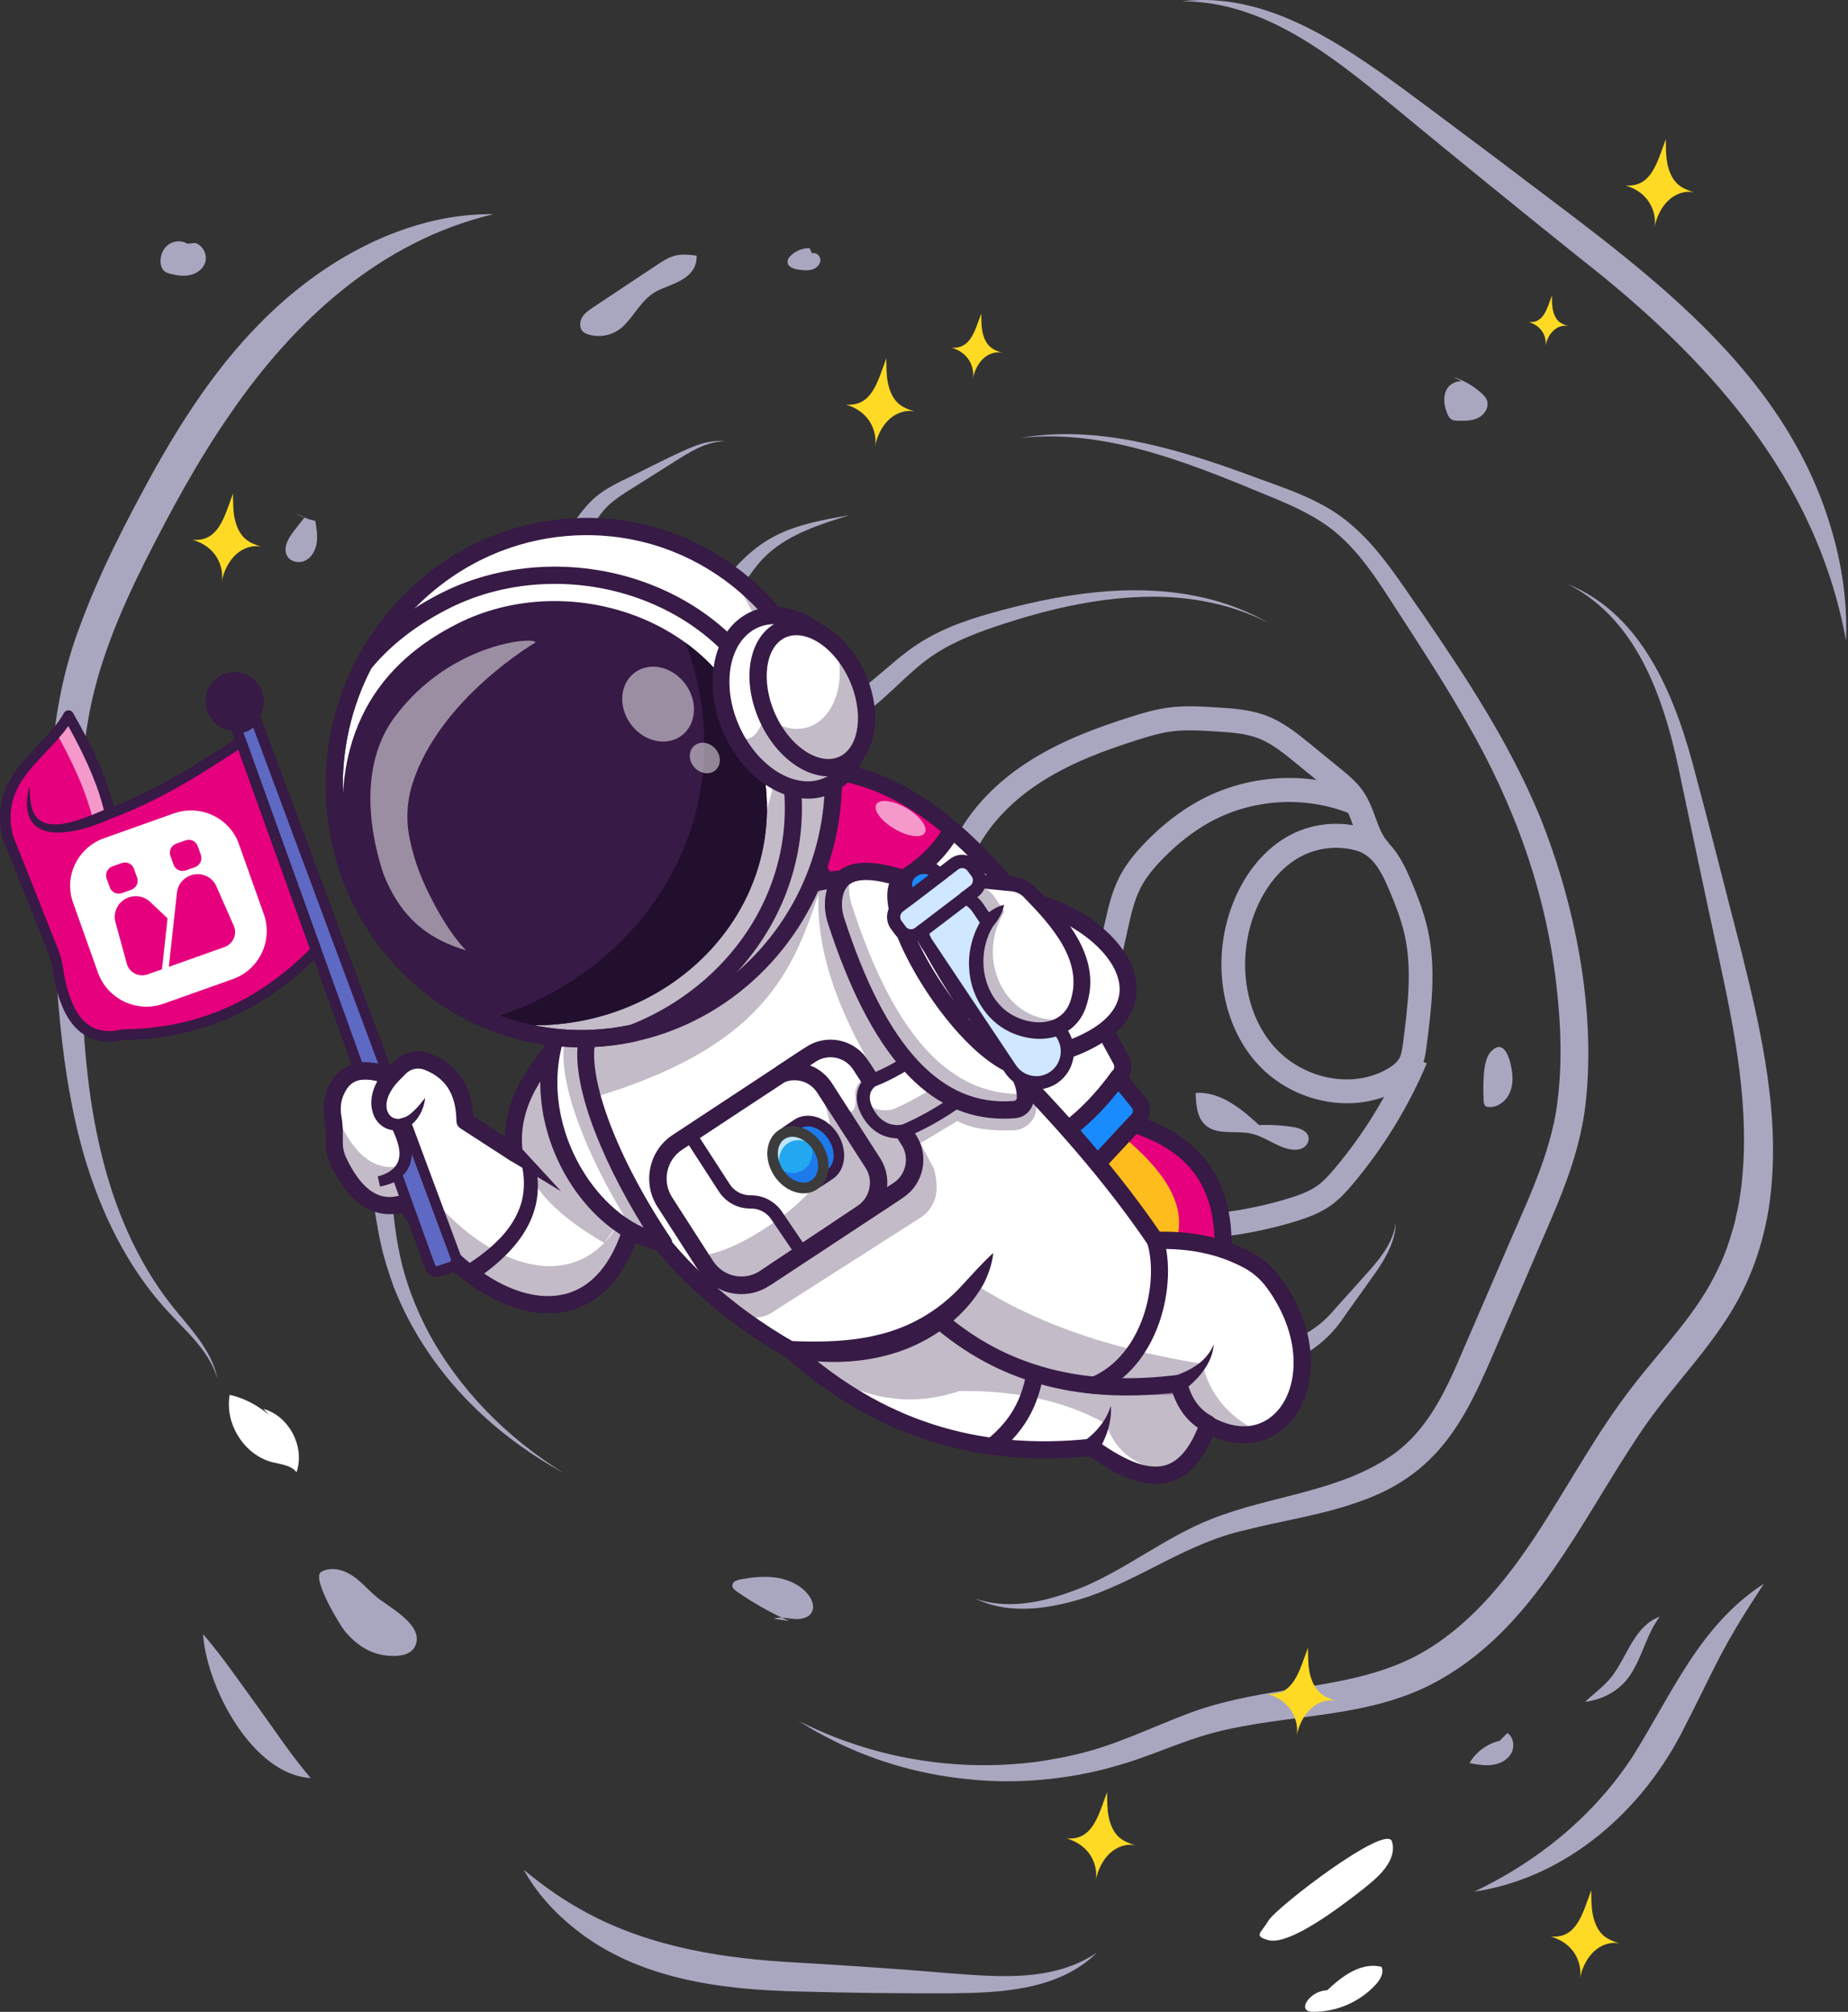 <svg width="789" height="859" viewBox="0 0 789 859" fill="none" xmlns="http://www.w3.org/2000/svg">
<rect x="0" y="0" width="789" height="859" fill="#333333" stroke="none"/>
<path d="M575.144 471.063C560.873 471.063 546.155 464.868 536.186 453.468C522.327 437.62 517.789 413.001 524.627 390.75C528.878 376.922 536.855 365.558 547.092 358.755C557.018 352.159 569.379 350.084 581.006 353.06C592.588 356.025 598.095 365.689 602.319 375.693C605.116 382.317 607.932 389.471 609.588 396.911C613.322 413.683 611.062 431.223 609.067 446.698C608.687 449.651 608.212 453.323 606.395 456.693C604.639 459.947 601.745 462.731 597.546 465.199C590.805 469.164 583.042 471.063 575.144 471.063ZM552.654 367.329C544.374 372.834 537.856 382.232 534.304 393.795C528.496 412.694 532.214 433.447 543.773 446.666C556.173 460.846 577.553 465.09 592.454 456.327C595.006 454.827 596.658 453.337 597.501 451.775C598.409 450.091 598.719 447.691 599.017 445.369C600.994 430.024 603.039 414.161 599.702 399.164C598.307 392.898 596.016 386.86 593.001 379.725C589.196 370.718 585.447 364.778 578.52 363.005C569.643 360.731 560.211 362.308 552.654 367.329Z" fill="#A9A7C0"/>
<path d="M491.755 529.796C489.093 529.796 486.392 529.759 483.653 529.688C475.391 529.471 465.875 528.878 457.468 524.557C445.586 518.45 438.592 506.439 432.972 496.787L405.991 450.454C402.163 443.882 397.824 436.433 395.915 428.084C393.323 416.76 395.429 405.254 397.286 395.103C399.487 383.079 401.763 370.644 407.415 359.159C413.989 345.794 425.315 333.815 440.171 324.513C454.232 315.709 469.595 310.255 482.765 306.082C487.628 304.54 492.835 302.971 498.331 302.198C505.592 301.175 512.767 301.626 519.707 302.058C526.371 302.474 533.923 302.943 540.965 305.682C548.183 308.487 554.224 313.424 559.552 317.78L572.316 328.212C575.613 330.905 579.349 333.959 582.126 338.052C584.526 341.585 585.934 345.435 587.292 349.157C588.833 353.371 590.289 357.352 592.955 359.896L586.008 367.366C581.608 363.172 579.579 357.617 577.787 352.717C576.589 349.441 575.459 346.345 573.774 343.865C571.832 341.006 568.84 338.56 565.95 336.197L553.186 325.764C548.208 321.694 543.06 317.489 537.331 315.263C531.745 313.092 525.307 312.689 519.081 312.301C512.64 311.898 505.98 311.484 499.723 312.362C494.995 313.028 490.25 314.463 485.791 315.874C473.222 319.857 458.603 325.037 445.498 333.241C432.251 341.536 422.217 352.081 416.484 363.735C411.467 373.934 409.322 385.648 407.248 396.977C405.487 406.59 403.668 416.531 405.783 425.771C407.343 432.584 411.092 439.022 414.719 445.247L441.699 491.58C446.648 500.082 452.808 510.66 462.054 515.412C468.578 518.766 476.431 519.24 483.913 519.437C509.551 520.105 531.322 517.538 550.475 511.58C554.68 510.272 559.062 508.707 562.599 506.135C565.383 504.11 567.832 501.308 569.909 498.839C582.264 484.158 592.331 467.723 599.836 449.995L609.151 454.035C601.247 472.715 590.639 490.027 577.622 505.495C575.157 508.423 572.217 511.775 568.508 514.47C563.787 517.901 558.481 519.823 553.451 521.388C535.306 527.034 515.054 529.803 491.752 529.803L491.755 529.796Z" fill="#A9A7C0"/>
<path d="M469.478 468.24C464.723 458.151 462.472 449.13 462.596 440.663C462.685 434.706 463.934 429.071 465.146 423.619L471.629 394.417C473.093 387.824 474.608 381.004 477.864 374.582C480.467 369.446 484.248 364.463 489.762 358.906C496.643 351.967 503.913 346.346 511.366 342.203C532.304 330.564 558.048 328.958 580.233 337.904L576.484 347.435C557.078 339.613 534.557 341.017 516.243 351.196C509.624 354.875 503.12 359.915 496.914 366.174C492.173 370.953 488.987 375.113 486.881 379.267C484.214 384.529 482.842 390.7 481.518 396.668L475.035 425.87C473.939 430.812 472.804 435.92 472.73 440.816C472.63 447.668 474.56 455.193 478.626 463.823L469.48 468.243L469.478 468.24Z" fill="#A9A7C0"/>
<path d="M533.496 574.123C547.528 576.15 561.252 569.664 570.167 558.63C575.231 552.981 580.377 547.33 585.378 541.677C590.273 536.031 594.926 529.762 595.922 522.093C595.802 529.888 591.678 537.028 587.375 543.255C582.967 549.526 578.524 555.658 574.097 561.867C565.078 575.907 549.519 584.843 532.726 584.349L533.496 574.12V574.123Z" fill="#A9A7C0"/>
<path d="M351.044 302.39C366.961 298.799 377.923 283.976 391.839 275.001C403.17 267.577 415.685 263.74 428.413 260.345C457.348 252.706 488.398 248.327 517.735 256.152C526.029 258.384 534.042 261.635 541.461 265.916C526.246 258.08 509.164 254.797 492.215 254.767C471.029 254.861 450.121 259.416 430.003 265.884C418.227 269.64 406.029 274.083 396.137 281.345C382.427 291.471 371.021 307.781 353.413 312.363L351.047 302.388L351.044 302.39Z" fill="#A9A7C0"/>
<path d="M435.693 186.983C468.173 181.392 501.038 191.168 531.424 202.145C546.805 208.015 563.331 212.536 576.273 223.476C589.245 234.343 597.979 248.832 607.572 262.383C626.241 289.592 644.507 317.453 657.284 348.244C672.428 385.641 681.582 431.36 676.907 471.758C674.936 488.626 668.941 505.069 662.299 520.418C657.436 531.676 647.75 554.442 642.869 565.694C627.85 600.4 618.25 628.544 579.24 641.544C563.559 647.05 547.291 649.279 531.497 653.353C507.429 658.684 488.255 673.509 464.716 681.708C449.338 686.744 431.503 689.908 416.389 682.543C431.912 687.936 448.492 683.335 463.093 677.334C481.798 669.292 498.071 656.099 517.214 648.579C543.008 638.336 572.818 637.023 595.629 620.4C608.078 611.205 615.488 597.4 621.759 583.172L641.253 538.057C650.215 516.641 662.319 493.378 664.97 470.166C667.008 454.394 666.459 438.315 664.703 422.449C660.52 382.108 646.625 343.625 626.356 308.699C618.365 294.565 609.547 280.841 600.677 267.096C591.642 253.424 583.55 239.084 571.901 228.699C560.258 218.226 543.962 212.909 529.684 206.81C499.857 194.744 468.338 183.469 435.69 186.981L435.693 186.983Z" fill="#A9A7C0"/>
<path d="M669.386 249.421C702.324 262.756 716.032 299.615 724.231 331.889C730.352 354.518 737.426 383.113 743.41 405.941C752.266 441.496 760.734 478.501 755.265 515.356C753.294 527.726 749.807 539.391 744.302 550.624C733.367 573.132 714.884 590.226 701.142 610.542C674.9 649.03 654.722 696.815 611.046 719.19C580.068 735.077 544.286 731.293 511.97 741.629C500.216 745.347 488.321 750.824 476.136 754.102C471.315 755.546 465.324 756.907 460.378 757.799C444.633 760.657 428.2 761.368 412.304 759.556C391.235 757.392 370.384 751.144 351.686 741.055C347.898 739.177 344.366 736.815 340.753 734.654C372.716 750.986 408.794 756.797 443.542 752.114C448.441 751.341 453.896 750.423 458.647 749.273C476.108 745.404 491.62 737.44 508.49 731.185C516.677 728.184 525.226 726.051 533.624 724.388C558.38 719.437 582.787 718.463 604.836 706.909C626.241 695.463 642.069 676.186 655.432 656.051C669.244 635.141 681.499 611.862 697.214 591.713C709.948 575.232 724.757 560.608 733.532 541.727C736.662 535.518 738.755 528.771 740.635 522.068C741.159 519.293 742.022 516.005 742.501 513.203L743.387 507.195C747.426 474.031 740.714 440.631 733.729 408.268C728.488 384.26 722.875 357.394 717.799 333.466C711.363 301.347 700.421 265.193 669.391 249.416L669.386 249.421Z" fill="#A9A7C0"/>
<path d="M753.065 676.206C748.767 682.845 744.548 689.276 740.702 695.872C732.826 709.123 726.77 722.877 719.606 736.622C702.031 772.594 669.275 801.713 629.447 807.682C656.85 794.6 680.52 775.261 697.073 749.949C713.825 723.333 725.495 694.081 753.063 676.206H753.065Z" fill="#A9A7C0"/>
<path d="M296.463 259.477C301.335 256.695 305.629 252.055 309.93 247.061C325.464 227.471 339.023 224.023 362.584 219.985C350.352 223.796 337.281 227.887 327.715 236.617C323.086 240.808 319.649 246.178 315.952 251.751C312.058 257.624 307.927 263.538 302.106 267.997L296.459 259.477H296.463Z" fill="#A9A7C0"/>
<path d="M230.851 239.553C236.236 233.884 241.278 227.91 246.017 221.569C248.433 218.373 251.07 214.863 254.53 212.017C257.931 209.203 261.646 207.206 265.253 205.396C272.886 201.852 290.066 192.715 297.799 190.008C301.611 188.709 305.686 187.945 309.654 188.423C301.537 188.393 294.649 192.937 287.98 197.103L267.732 209.869C264.421 211.99 261.282 214.186 258.774 216.773C256.283 219.304 254.347 222.479 252.292 225.906C248.139 232.898 243.52 239.734 238.523 246.252L230.851 239.551V239.553Z" fill="#A9A7C0"/>
<path d="M92.848 588.792C89.336 576.509 79.359 568.465 71.133 559.348C54.162 540.778 42.923 517.414 35.868 493.273C25.401 457.035 24.008 418.725 22.017 381.503C19.884 344.227 20.28 304.262 33.708 268.46C42.415 244.547 53.933 222.379 66.136 200.226C78.52 178.226 92.638 156.734 110.373 138.663C123.706 124.98 139.163 113.165 156.259 104.73C161.816 101.907 167.891 99.434 173.793 97.466C185.752 93.435 198.301 91.28 210.676 91.454C162.562 102.882 125.661 136.78 98.276 176.75C84.398 196.712 72.719 218.35 61.739 240.137C50.81 262.024 41.443 284.374 37.513 308.046C31.382 343.754 33.825 381.77 34.648 418.27C35.556 442.839 37.213 467.453 42.987 491.34C48.541 515.138 58.17 538.195 73.334 557.421C80.855 566.929 90.5 576.314 92.85 588.792H92.848Z" fill="#A9A7C0"/>
<path d="M504.683 0.555C540.093 -3.794 572.027 18.233 599.346 38.125C613.235 48.368 626.955 58.755 640.767 69.061C695.209 110.756 758.213 152.379 780.5 221.436C786.016 238.304 788.87 256.062 788.156 273.543C775.366 203.289 728.453 152.321 674.402 110.1C648.263 89.141 619.965 66.117 594.239 44.852C568.33 23.669 539.623 0.512 504.683 0.555Z" fill="#A9A7C0"/>
<path d="M468.267 833.759C452.039 849.805 427.213 850.892 405.893 851.086C384.163 851.16 362.561 850.906 340.826 850.306C307.866 849.538 272.314 845.079 245.553 823.619C236.701 816.593 228.965 808.096 223.61 798.323C232.122 805.413 240.864 811.512 250.142 816.488C278.25 831.713 309.816 836.396 341.386 838.025C362.943 839.279 384.639 840.746 406.205 842.583C427.256 844.177 449.89 846.076 468.27 833.761L468.267 833.759Z" fill="#A9A7C0"/>
<path d="M86.699 697.719C95.174 707.586 102.43 718.311 110.034 728.725C117.666 739.22 124.199 749.274 132.635 759.162C107.759 757.755 88.159 720.274 86.699 697.719Z" fill="#A9A7C0"/>
<path d="M160.409 473.138C167.824 493.495 166.136 515.572 170.829 536.364C173.119 547.27 177.36 558.121 182.443 567.991C195.846 593.28 216.639 614.074 240.751 629.002C227.339 621.663 214.792 612.669 203.701 602.02C188.334 587.298 175.756 569.247 168.025 549.26C166.086 543.877 164.138 537.842 162.875 532.283C159.408 517.311 158.543 501.855 154.518 487.183C153.528 483.653 152.362 480.219 150.986 476.918L160.407 473.138H160.409Z" fill="#A9A7C0"/>
<path d="M137.173 671.12C141.222 668.844 146.418 670.118 150.305 672.669C154.192 675.22 157.227 678.88 160.788 681.88C165.602 685.931 179.895 693.115 177.737 701.495C176.309 707.041 169.85 707.366 165.107 706.881C157.746 706.13 151.898 702.051 147.22 696.458C145.317 694.184 132.743 673.607 137.171 671.118L137.173 671.12Z" fill="#A9A7C0"/>
<path d="M336.886 692.105C329.075 688.637 321.593 684.416 314.57 679.52C313.657 678.884 312.655 678.058 312.667 676.937C312.68 675.342 314.608 674.613 316.16 674.34C321.261 673.441 326.49 672.844 331.609 673.636C336.727 674.427 341.774 676.745 345.025 680.826C346.68 682.904 347.837 685.825 346.659 688.211C345.353 690.858 341.896 691.51 338.983 691.254C336.07 690.998 333.062 690.174 330.291 691.119" fill="#A9A7C0"/>
<path d="M708.622 690.281C703.499 697.085 701.888 704.777 697.75 712.279C693.508 720.618 685.777 725.459 676.79 726.635C681.386 722.24 686.053 719.22 689.377 714.113C695 706.017 698.371 693.965 708.622 690.281Z" fill="#A9A7C0"/>
<path d="M640.257 743.283C634.933 744.489 630.162 748.014 627.403 752.78C630.594 753.37 633.846 753.965 637.066 753.555C640.287 753.146 643.525 751.569 645.163 748.732C646.799 745.896 646.293 741.736 643.563 739.961" fill="#A9A7C0"/>
<path d="M645.54 457.446C646.04 460.908 645.757 464.596 644.049 467.636C642.34 470.677 639.016 472.917 635.572 472.658C635.107 472.624 634.625 472.537 634.252 472.251C633.583 471.738 633.479 470.777 633.448 469.929C633.269 464.923 632.77 453.134 636.372 449.201C641.985 443.072 644.675 451.439 645.54 457.446Z" fill="#A9A7C0"/>
<path d="M533.696 480.653C539.762 480.084 545.897 480.257 551.922 481.17C554.846 481.612 558.376 482.877 558.719 485.851C558.934 487.7 557.644 489.489 555.983 490.283C554.32 491.076 552.378 491.035 550.577 490.669C544.765 489.493 539.92 485.254 534.126 484C527.493 482.563 519.522 484.899 514.526 480.253C510.98 476.958 510.616 471.518 510.497 466.647C521.391 465.931 530.725 473.95 538.733 481.463" fill="#A9A7C0"/>
<path d="M620.486 160.939C624.87 162.346 628.958 164.689 632.405 167.773C633.403 168.665 634.375 169.662 634.838 170.928C635.878 173.774 633.874 177.013 631.196 178.374C628.518 179.736 625.383 179.699 622.387 179.633C621.456 179.612 620.475 179.578 619.679 179.086C618.859 178.578 618.378 177.67 617.989 176.78C616.493 173.343 615.926 169.157 617.86 165.952C619.795 162.746 624.886 161.559 627.272 164.432" fill="#A9A7C0"/>
<path d="M297.432 109.144C294.431 108.78 291.358 108.418 288.416 109.116C285.469 109.816 282.87 111.528 280.341 113.209C271.345 119.187 262.348 125.163 253.354 131.141C251.524 132.358 249.63 133.639 248.518 135.552C247.406 137.464 247.347 140.196 248.984 141.669C249.587 142.214 250.355 142.534 251.126 142.784C256.308 144.454 262.348 143.001 266.235 139.151C271.948 133.491 274.267 126.863 282.065 123.5C288.599 120.683 297.663 118.368 297.432 109.146V109.144Z" fill="#A9A7C0"/>
<path d="M345.661 105.938C342.786 105.913 339.914 107.02 337.785 108.978C336.958 109.74 336.199 110.738 336.241 111.868C336.325 114.069 339.066 114.922 341.227 115.181C343.066 115.4 344.969 115.615 346.745 115.08C348.521 114.545 350.153 113.053 350.266 111.179C350.377 109.306 348.375 107.459 346.671 108.198" fill="#A9A7C0"/>
<path d="M130.026 220.912C128.58 222.754 127.136 224.595 125.69 226.435C123.165 229.649 120.542 234.058 122.695 237.535C124.302 240.13 128.13 240.644 130.754 239.125C133.38 237.604 134.856 234.559 135.256 231.523C135.655 228.487 135.131 225.414 134.609 222.399C131.615 221.777 128.727 220.647 126.096 219.07" fill="#A9A7C0"/>
<path d="M79.987 104.061C77.593 102.547 74.31 102.748 72 104.389C69.688 106.031 68.396 108.962 68.531 111.817C68.601 113.297 69.083 114.842 70.213 115.782C70.999 116.436 72.011 116.731 72.999 116.974C75.754 117.651 78.655 118.045 81.41 117.37C84.165 116.695 86.755 114.78 87.614 112.046C88.648 108.756 86.646 104.807 83.401 103.741" fill="#A9A7C0"/>
<path d="M521.025 546.632L499.925 535.108L455.483 510.816L484.151 479.981C510.038 488.279 526.826 505.891 521.027 546.632H521.025Z" fill="#E6007E"/>
<path d="M499.922 535.109L455.48 510.817L448.68 518.135L447.082 515.765L472.89 479.984C475.132 481.693 477.292 483.416 479.353 485.136C498.641 501.242 509.382 517.726 499.924 535.109H499.922Z" fill="#FEBD1C"/>
<path d="M485.768 478.238L448.68 518.135L358.973 385.369C377.845 381.459 397.076 371.461 406.455 354.273C429.706 374.097 453.735 406.117 478.652 452.589C479.913 454.948 479.486 457.879 477.606 459.782L477.391 459.999L486.017 470.601C487.841 472.848 487.739 476.119 485.768 478.238Z" fill="white"/>
<path d="M485.771 478.238L448.683 518.135L432.188 493.729C451.207 488.806 465.448 476.232 477.396 460L486.022 470.602C487.846 472.848 487.744 476.12 485.774 478.238H485.771Z" fill="#198BFD"/>
<path d="M406.457 354.272C397.077 371.463 377.845 381.458 358.976 385.368L323.137 332.328C349.914 323.789 377.601 329.649 406.459 354.27L406.457 354.272Z" fill="#E6007E"/>
<path d="M448.679 521.821C448.584 521.821 448.489 521.818 448.397 521.809C447.296 521.722 446.295 521.137 445.671 520.212L444.071 517.84L320.126 334.41C319.475 333.447 319.312 332.228 319.689 331.123C320.067 330.02 320.937 329.162 322.037 328.81C348.229 320.461 374.534 325.787 400.221 344.639C427.231 364.461 454.695 400.189 481.854 450.828C483.366 453.66 483.354 457.046 481.985 459.842L488.828 468.254C491.811 471.926 491.637 477.302 488.421 480.761L451.33 520.658C450.638 521.402 449.678 521.818 448.677 521.818L448.679 521.821ZM329.002 334.488L449.131 512.269L483.117 475.712C483.829 474.948 483.867 473.758 483.205 472.944L474.582 462.344C473.391 460.878 473.492 458.737 474.817 457.394L475.031 457.176C475.77 456.428 475.942 455.266 475.452 454.344C425.706 361.58 377.745 322.296 329.004 334.488H329.002Z" fill="#371A45"/>
<path d="M432.186 497.413C430.561 497.413 429.081 496.306 428.659 494.638C428.161 492.666 429.337 490.658 431.287 490.154C447.614 485.929 461.336 475.647 474.472 457.795C475.675 456.164 477.955 455.826 479.568 457.04C481.182 458.258 481.514 460.568 480.314 462.199C466.321 481.213 450.875 492.694 433.09 497.297C432.787 497.375 432.484 497.411 432.186 497.411V497.413Z" fill="#371A45"/>
<path d="M358.964 389.053C357.269 389.053 355.753 387.849 355.398 386.104C354.996 384.109 356.266 382.162 358.236 381.755C379.052 377.449 395.465 366.783 403.262 352.494C404.236 350.711 406.45 350.066 408.211 351.05C409.971 352.034 410.611 354.278 409.637 356.06C400.807 372.242 382.604 384.242 359.694 388.98C359.448 389.03 359.201 389.055 358.962 389.055L358.964 389.053Z" fill="#371A45"/>
<path d="M521.022 550.318C520.428 550.318 519.834 550.171 519.294 549.876L453.749 514.061C451.98 513.093 451.32 510.858 452.276 509.064C453.232 507.273 455.437 506.605 457.211 507.572L518.06 540.823C521.108 509.972 510.164 492.191 483.05 483.495C481.132 482.88 480.069 480.81 480.677 478.869C481.283 476.927 483.33 475.852 485.247 476.467C500.331 481.301 510.889 488.718 517.529 499.144C525.192 511.176 527.515 526.884 524.629 547.158C524.46 548.35 523.725 549.384 522.661 549.924C522.146 550.187 521.583 550.318 521.022 550.318Z" fill="#371A45"/>
<g opacity="0.6">
<path d="M394.859 355.561C396.259 353.106 392.755 348.405 387.032 345.061C381.31 341.716 375.537 340.995 374.137 343.449C372.738 345.903 376.241 350.604 381.964 353.949C387.686 357.293 393.459 358.015 394.859 355.561Z" fill="white"/>
</g>
<path d="M432.978 383.732C474.293 388.518 513.42 436.068 442.44 452.018L432.978 383.732Z" fill="white"/>
<path d="M442.442 455.705C441.705 455.705 440.982 455.478 440.368 455.048C439.531 454.462 438.978 453.55 438.838 452.531L429.373 384.245C429.218 383.115 429.586 381.975 430.372 381.159C431.159 380.342 432.275 379.937 433.394 380.07C460.067 383.161 484.315 402.362 485.284 421.163C485.761 430.395 480.932 447.146 443.231 455.618C442.969 455.677 442.707 455.705 442.442 455.705ZM437.267 388.141L445.493 447.498C467.084 441.964 478.591 432.82 478.01 421.548C477.293 407.649 458.126 392.314 437.267 388.139V388.141Z" fill="#371A45"/>
<path d="M247.171 436.07C231.698 452.556 216.672 469.204 219.54 492.27L198.521 478.66C198.325 464.45 192.06 457.008 182.46 453.29C178.402 451.718 173.803 452.716 170.718 455.814L166.994 459.556C156.662 455.807 147.738 455.585 143.211 466.386C141.715 469.952 141.53 473.906 142.242 477.712C142.791 480.655 142.746 483.922 142.717 487.754C142.694 490.6 143.331 493.423 144.554 495.985C152.325 512.284 161.943 517.317 172.998 513.578C208.605 567.202 263.076 577.152 272.836 509.659V507.23L247.171 436.072V436.07Z" fill="white"/>
<g opacity="0.3">
<path d="M271.491 503.489C269.684 510.915 267.22 517.14 264.242 522.253C262.35 525.498 260.253 528.298 257.973 530.654L264.242 522.253C246.107 504.335 236.129 481.652 234.272 454.223L223.768 471.684C219.49 490.286 220.961 509.277 257.955 530.673C236.719 552.597 200.003 536.852 173.631 497.133C162.576 500.872 152.958 495.841 145.186 479.542C143.964 476.98 143.326 474.155 143.349 471.311C143.363 469.465 143.378 467.756 143.331 466.143C143.295 466.227 143.252 466.298 143.216 466.385C141.72 469.952 141.534 473.905 142.246 477.712C142.795 480.654 142.75 483.921 142.721 487.753C142.7 490.599 143.335 493.422 144.558 495.985C152.33 512.283 161.948 517.316 173.003 513.578C208.609 567.202 263.08 577.152 272.841 509.659V507.229L271.491 503.489Z" fill="#371A45"/>
</g>
<path d="M234.086 560.744C213.614 560.744 190.026 544.782 171.466 517.831C162.449 519.87 150.695 517.34 141.276 497.587C139.812 494.516 139.05 491.105 139.075 487.722V487.346C139.105 483.88 139.129 480.886 138.664 478.394C137.767 473.597 138.18 468.946 139.859 464.942C146.042 450.202 159.405 453.128 166.04 455.319L168.155 453.194C172.254 449.076 178.381 447.76 183.764 449.845C195.207 454.278 201.368 463.272 202.096 476.596L215.562 485.317C216.143 463.787 231.141 447.802 244.533 433.53C245.401 432.604 246.68 432.199 247.914 432.46C249.148 432.72 250.162 433.606 250.594 434.805L276.259 505.962C276.406 506.367 276.481 506.795 276.481 507.227V509.657C276.481 509.836 276.469 510.014 276.442 510.19C272.411 538.069 260.291 555.699 242.316 559.831C239.647 560.444 236.895 560.744 234.086 560.744ZM172.998 509.888C174.186 509.888 175.33 510.478 176.021 511.519C195.614 541.025 221.004 557.157 240.703 552.64C255.484 549.243 265.597 533.887 269.195 509.387V507.882L245.772 442.938C232.735 457.026 220.687 471.963 223.155 491.812C223.331 493.231 222.68 494.624 221.487 495.388C220.292 496.15 218.771 496.15 217.58 495.377L196.561 481.764C195.531 481.096 194.9 479.95 194.882 478.71C194.724 467.28 190.365 460.298 181.16 456.733C178.448 455.683 175.359 456.349 173.287 458.431L169.563 462.174C168.566 463.173 167.093 463.507 165.768 463.027C153.387 458.534 149.138 461.695 146.567 467.827C145.452 470.485 145.195 473.665 145.823 477.026C146.422 480.227 146.395 483.556 146.363 487.408V487.781C146.343 490.039 146.854 492.322 147.837 494.381C156.603 512.764 165.737 512.146 171.847 510.08C172.227 509.952 172.616 509.89 173 509.89L172.998 509.888Z" fill="#371A45"/>
<path d="M221.829 489.403L239.546 508.634L217.253 495.136C212.643 491.986 217.818 485.498 221.831 489.401L221.829 489.403Z" fill="#371A45"/>
<path d="M198.44 540.6C209.389 533.649 220.641 524.352 223.188 510.945C223.961 506.715 223.794 502.295 222.917 497.948L228.503 496.688C229.642 501.604 230.013 506.841 229.215 511.988C226.799 527.417 214.571 538.655 202.368 546.811L198.443 540.6H198.44Z" fill="#371A45"/>
<path d="M169.72 462.001C166.948 465.177 164.306 469.377 165.174 473.685C165.732 476.142 167.662 477.91 170.256 477.755C173.275 477.604 175.89 475.209 178.012 472.948C179.237 471.674 180.294 470.201 181.539 468.736C181.097 472.658 179.549 476.403 176.69 479.265C171.174 484.923 162.032 483.307 159.334 475.588C157.004 468.999 160.037 462.022 164.27 457.107L169.72 461.999V462.001Z" fill="#371A45"/>
<path d="M161.281 502.311C168.634 500.332 172.18 495.9 169.87 488.229C169.265 486.017 168.28 483.805 167.24 481.627L173.893 478.625C177.161 486.669 179.03 498.229 170.32 503.612C167.724 505.299 164.944 506.086 162.253 506.603L161.281 502.311Z" fill="#371A45"/>
<path d="M192.708 540.967L187.506 542.734C185.906 543.269 184.173 542.427 183.599 540.819L169.332 501.185C174.241 497.389 175.278 490.835 170.559 480.13C171.45 479.844 172.326 479.56 173.217 479.274L194.633 536.875C195.253 538.538 194.385 540.398 192.708 540.967Z" fill="#5E69C3"/>
<path d="M165.718 459.11C161.305 457.616 157.172 456.841 153.57 457.39L100.75 310.673C104.443 310.947 107.225 309.533 108.632 305.555L165.718 459.112V459.11Z" fill="#5E69C3"/>
<path d="M102.886 316.596C83.759 329.476 64.925 340.764 46.989 347.209C43.884 333.384 37.197 319.483 29.253 305.555C20.528 321.503 -3.119 331.482 3.356 357.41C8.901 371.37 15.118 387.019 22.619 405.9C23.62 408.424 24.298 411.066 24.707 413.754C28.343 437.63 38.363 445.079 52.566 441.764C85.763 441.473 112.793 428.568 134.985 405.761L102.886 316.598V316.596Z" fill="#E6007E"/>
<g opacity="0.6">
<path d="M40.042 351.466C53.537 346.618 67.542 339.027 81.795 330.08C69.937 337.17 58.283 343.152 46.986 347.211C43.881 333.386 37.194 319.485 29.251 305.557C27.843 308.13 26.042 310.549 24.046 312.903C31.217 325.797 37.167 338.666 40.042 351.468V351.466Z" fill="white"/>
</g>
<path d="M110.233 301.178C111.133 295.565 107.368 290.275 101.823 289.364C96.278 288.453 91.053 292.265 90.153 297.879C89.253 303.492 93.018 308.782 98.563 309.693C104.108 310.604 109.333 306.792 110.233 301.178Z" fill="#371A45"/>
<path d="M166.99 463.241C166.569 463.241 166.144 463.168 165.731 463.012C165.347 462.868 164.962 462.735 164.587 462.614C160.226 461.138 156.804 460.624 154.106 461.033C152.108 461.337 150.262 459.946 149.964 457.933C149.666 455.92 151.037 454.041 153.026 453.739C156.886 453.152 161.414 453.767 166.87 455.611C167.304 455.753 167.776 455.918 168.246 456.091C170.133 456.796 171.1 458.915 170.404 460.825C169.862 462.314 168.47 463.238 166.987 463.238L166.99 463.241Z" fill="#371A45"/>
<path d="M168.672 461.07C165.809 464.346 163.21 468.537 163.588 473.017C163.863 475.959 165.848 478.638 168.769 479.26C170.216 479.661 171.637 479.576 173.217 479.274C172.25 480.137 171.007 480.773 169.635 480.951C166.754 481.498 163.762 479.979 162.087 477.62C157.647 471.505 160.867 463.085 165.307 458.039L168.675 461.068L168.672 461.07Z" fill="#371A45"/>
<path d="M165.719 461.39C165.479 461.39 165.24 461.352 165.004 461.274C160.455 459.734 156.824 459.206 153.902 459.645C152.837 459.814 151.821 459.19 151.454 458.172L98.635 311.454C98.373 310.727 98.493 309.917 98.954 309.299C99.415 308.681 100.142 308.35 100.915 308.4C103.862 308.622 105.539 307.538 106.513 304.788C106.832 303.889 107.67 303.285 108.615 303.275H108.633C109.57 303.275 110.411 303.863 110.741 304.753L167.829 458.311C168.134 459.135 167.947 460.064 167.343 460.695C166.912 461.148 166.322 461.393 165.721 461.393L165.719 461.39ZM155.979 454.934C157.832 454.934 159.843 455.184 162.042 455.689L108.102 310.599C106.947 311.695 105.539 312.417 103.898 312.758L155.091 454.955C155.382 454.941 155.68 454.934 155.981 454.934H155.979Z" fill="#371A45"/>
<path d="M186.498 545.177C184.306 545.177 182.277 543.811 181.482 541.599L167.217 501.965C166.881 501.027 167.184 499.977 167.968 499.373C169.507 498.183 174.087 494.642 169.032 482.297C164.881 481.794 161.814 479.792 160.318 476.564C158.137 471.862 159.681 465.324 164.445 459.076C165.204 458.076 166.621 457.897 167.604 458.664C168.589 459.433 168.77 460.865 168.011 461.862C164.354 466.66 162.969 471.549 164.395 474.628C165.5 477.01 168.121 477.698 170.268 477.836L172.539 477.106C173.685 476.738 174.905 477.341 175.328 478.476L196.745 536.07C197.262 537.463 197.201 538.97 196.568 540.316C195.938 541.659 194.821 542.661 193.427 543.132L188.227 544.894C187.653 545.088 187.07 545.18 186.501 545.18L186.498 545.177ZM171.981 501.881L185.717 540.039C185.877 540.487 186.354 540.721 186.797 540.567L191.997 538.806C192.297 538.703 192.442 538.479 192.501 538.353C192.559 538.229 192.641 537.973 192.53 537.673L175.832 492.764C175.685 496.458 174.401 499.504 171.983 501.881H171.981Z" fill="#371A45"/>
<path d="M100.185 312.091C93.335 312.091 87.762 306.449 87.762 299.515C87.762 292.58 93.335 286.938 100.185 286.938C107.034 286.938 112.607 292.58 112.607 299.515C112.607 306.449 107.034 312.091 100.185 312.091ZM100.185 291.498C95.819 291.498 92.266 295.095 92.266 299.515C92.266 303.935 95.819 307.531 100.185 307.531C104.551 307.531 108.103 303.935 108.103 299.515C108.103 295.095 104.551 291.498 100.185 291.498Z" fill="#371A45"/>
<path d="M46.547 444.781C42.362 444.781 38.654 443.685 35.465 441.496C28.839 436.952 24.59 427.991 22.473 414.099C22.078 411.473 21.422 409 20.527 406.751L1.262 358.258C1.224 358.164 1.192 358.066 1.169 357.968C-2.765 342.241 3.917 331.852 10.975 323.765C12.749 321.733 14.622 319.764 16.435 317.86C20.681 313.394 24.692 309.178 27.28 304.449C27.673 303.731 28.419 303.282 29.23 303.275H29.248C30.052 303.275 30.796 303.71 31.198 304.417C40.219 320.249 45.65 332.653 48.577 344.191C54.197 342.051 60.079 339.377 66.481 336.06C66.723 335.936 66.945 335.819 67.171 335.701L67.453 335.552C67.494 335.527 67.534 335.504 67.575 335.481C77.478 330.283 88.298 323.68 101.626 314.701C102.2 314.314 102.924 314.213 103.577 314.433C104.234 314.65 104.754 315.161 104.989 315.817L137.09 404.98C137.388 405.808 137.19 406.735 136.579 407.362C113.296 431.281 85.236 443.619 53.18 444.028C53.094 444.033 52.965 444.037 52.82 444.037C50.626 444.534 48.531 444.781 46.545 444.781H46.547ZM5.497 356.7L24.706 405.049C25.732 407.625 26.477 410.436 26.925 413.408C28.814 425.799 32.536 433.983 37.989 437.723C41.722 440.283 46.323 440.878 52.059 439.537C52.258 439.489 52.459 439.478 52.669 439.478C52.786 439.478 52.906 439.478 53.022 439.471C83.925 439.073 109.863 427.856 132.369 405.179L101.737 320.093C89.398 328.327 79.179 334.515 69.758 339.469C69.715 339.494 69.672 339.519 69.629 339.542L69.249 339.741C69.003 339.871 68.757 339.999 68.513 340.123C61.055 343.989 54.251 347.011 47.731 349.352C47.128 349.569 46.457 349.514 45.894 349.201C45.329 348.887 44.927 348.343 44.784 347.709C42.312 336.709 37.453 324.964 29.149 309.986C26.439 313.907 23.013 317.51 19.675 321.02C17.897 322.891 16.057 324.824 14.349 326.783C7.779 334.312 2.164 343.15 5.497 356.7Z" fill="#371A45"/>
<path d="M47.896 349.293C36.569 354.619 10.782 362.92 11.492 341.961C11.612 339.822 12.034 337.749 12.64 335.75C12.683 337.843 12.767 339.906 13.033 341.899C14.796 359.849 36.095 349.252 46.077 345.12C48.807 343.976 50.592 348.005 47.896 349.291V349.293Z" fill="#371A45"/>
<path fill-rule="evenodd" clip-rule="evenodd" d="M69.804 428.566L99.512 418.005C110.758 413.964 116.656 401.478 112.609 390.224L101.956 360.255C97.91 349 85.349 343.298 74.105 347.341L44.396 357.902C33.153 361.944 27.155 374.152 31.2 385.407L41.855 415.375C45.901 426.629 58.561 432.61 69.804 428.566ZM75.282 360.205C73.134 360.968 71.999 363.292 72.746 365.395L74.1 369.203C74.847 371.306 77.195 372.392 79.343 371.629L83.232 370.246C85.38 369.483 86.516 367.159 85.768 365.056L84.414 361.248C83.667 359.144 81.319 358.059 79.171 358.822L75.282 360.205ZM54.939 383.163C50.547 384.724 48.081 389.341 49.287 393.743L54.156 411.518C55.19 415.292 59.276 417.365 63.041 416.026L69.163 413.85L71.54 392.102L64.039 385.028C61.632 382.758 58.11 382.036 54.939 383.163ZM95.772 404.391C99.537 403.053 101.398 398.866 99.818 395.286L92.343 378.351C90.518 374.218 85.74 372.214 81.392 373.76C78.185 374.9 75.909 377.747 75.546 381.072L72.079 412.814L95.772 404.391ZM48.056 369.883C45.908 370.646 44.773 372.97 45.52 375.073L46.874 378.881C47.622 380.985 49.969 382.07 52.117 381.307L56.007 379.924C58.155 379.161 59.29 376.837 58.542 374.734L57.189 370.926C56.441 368.823 54.094 367.737 51.946 368.5L48.056 369.883Z" fill="white"/>
<path d="M240.701 423.485C248.803 500.534 285.729 546.53 337.748 576.27C375.901 610.516 418.976 622.589 465.843 617.592C486.304 632.257 504.97 637.825 515.668 607.903C547.62 625.789 571.213 585.231 543.763 547.407C540.861 543.408 537.15 540.07 532.818 537.75C520.486 531.143 507.149 528.798 493.149 529.251C475.452 503.215 454.555 479.235 432.065 456.279C409.123 425.224 390.667 396.571 385.874 375.242C367.162 373.545 349.741 374.32 335.147 380.49L240.701 423.485Z" fill="white"/>
<g opacity="0.3">
<path d="M418.836 549.9C446.488 567.193 478.797 576.702 513.417 582.35C515.969 593.622 522.518 602.446 532.933 608.9C523.304 612.163 514.326 608.63 506.285 595.269C468.494 597.628 434.142 588.264 404.572 562.606L418.834 549.902L418.836 549.9Z" fill="#371A45"/>
</g>
<g opacity="0.3">
<path d="M339.807 578.083C362.975 596.559 386.222 601.887 409.548 593.94C432.576 593.605 453.733 597.627 472.2 607.904C476.652 621.139 486.713 626.669 499.524 628.424C508.331 624.315 512.521 617.554 513.422 608.902L500.756 593.37C466.51 592.267 432.545 582.047 398.746 566.296L339.809 578.083H339.807Z" fill="#371A45"/>
</g>
<g opacity="0.3">
<path d="M309.993 560.361C317.573 562.894 324.488 563.777 329.665 560.361L392.988 519.91C397.243 517.193 399.845 512.466 399.883 507.373C399.908 504.241 399.474 501.416 398.667 498.842L392.941 488.115L408.705 478.657C415.535 482.278 423.892 482.839 432.637 482.617C437.796 482.487 442.194 478.455 442.429 473.235C442.497 471.757 442.291 470.256 441.864 468.735L412.084 459.551L349.769 495.678L302.49 530.67L309.998 560.359L309.993 560.361Z" fill="#371A45"/>
</g>
<g opacity="0.3">
<path d="M252.944 468.738C330.771 445.604 339.568 410.461 351.521 375.869C317.331 411.083 283.167 443.478 249.272 443.472L252.944 468.738Z" fill="#371A45"/>
</g>
<path d="M493.254 633.602C485.44 633.602 476.402 629.784 465.013 621.781C415.974 626.672 372.495 612.504 335.77 579.671C276.908 545.896 244.673 495.057 237.229 424.258C237.062 422.673 237.921 421.158 239.356 420.506L333.799 377.511C347.544 371.7 364.21 369.946 386.345 371.954C387.918 372.096 389.222 373.249 389.572 374.81C394.702 397.642 416.501 429.227 434.977 454.249C459.689 479.488 479.404 502.952 495.175 525.901C510.097 525.665 523.023 528.633 534.67 534.871C539.366 537.386 543.576 541.099 546.846 545.604C564.853 570.42 561.657 594.846 551.07 607.04C542.806 616.56 530.313 618.83 517.762 613.355C513.328 623.895 507.507 630.195 500.047 632.561C497.873 633.252 495.62 633.602 493.256 633.602H493.254ZM465.994 614.286C466.744 614.286 467.481 614.522 468.097 614.963C481.297 624.425 490.757 627.779 497.867 625.526C503.79 623.645 508.675 617.423 512.393 607.029C512.754 606.013 513.539 605.212 514.537 604.833C515.534 604.453 516.646 604.535 517.579 605.059C528.49 611.165 538.702 610.113 545.597 602.174C554.6 591.806 555.904 570.545 540.975 549.971C538.352 546.354 534.993 543.389 531.262 541.39C520.248 535.489 507.875 532.847 493.412 533.318C492.126 533.341 490.999 532.758 490.296 531.724C474.549 508.559 454.703 484.855 429.626 459.259C429.506 459.138 429.395 459.008 429.296 458.873C402.449 422.529 388.07 397.717 383.116 379.083C363.496 377.541 348.694 379.207 336.696 384.279L244.761 426.132C252.472 493.146 283.543 541.351 339.686 573.446C339.91 573.574 340.12 573.725 340.312 573.897C376.343 606.24 417.323 619.456 465.609 614.311C465.738 614.297 465.865 614.291 465.991 614.291L465.994 614.286Z" fill="#371A45"/>
<path d="M338.151 572.605C350.586 573.083 362.878 572.898 374.893 569.929C388.597 566.746 401.223 559.357 410.732 548.817C415.146 544.138 419.213 539.341 424.092 534.98C423.609 539.558 422.084 543.831 420.09 547.945C411.187 563.969 394.595 574.95 377.072 579.059C364.168 582.267 350.297 582.095 337.353 579.933C332.881 579.089 333.592 572.434 338.153 572.603L338.151 572.605Z" fill="#371A45"/>
<path d="M515.668 611.59C515.094 611.59 514.511 611.452 513.969 611.162C507.659 607.78 503.192 602.262 500.661 594.726C500.618 594.731 500.577 594.735 500.536 594.74C459.247 599.231 425.835 589.885 398.378 566.179C396.848 564.856 396.665 562.53 397.971 560.981C399.275 559.434 401.575 559.247 403.105 560.569C428.958 582.889 460.58 591.667 499.759 587.407C500.783 587.295 501.811 587.176 502.841 587.048C504.665 586.817 506.367 588.002 506.817 589.805C508.595 596.938 512.048 601.791 517.375 604.642C519.153 605.596 519.831 607.826 518.891 609.624C518.238 610.873 516.975 611.587 515.668 611.587V611.59Z" fill="#371A45"/>
<path d="M467.246 595.163C465.822 595.163 464.469 594.312 463.886 592.896C463.111 591.018 463.985 588.858 465.843 588.073C488.224 578.606 495.017 547.08 489.686 530.381C489.069 528.444 490.118 526.366 492.032 525.739C493.948 525.113 495.998 526.176 496.617 528.114C502.916 547.849 495.151 583.669 468.649 594.877C468.191 595.072 467.714 595.163 467.246 595.163Z" fill="#371A45"/>
<path d="M501.524 587.48C508.48 585.009 515.23 581.307 518.204 573.989C517.626 582.38 511.355 589.107 505.047 593.934C500.374 597.24 496.27 589.729 501.524 587.48Z" fill="#371A45"/>
<path d="M424.094 620.947C423.057 620.947 422.029 620.501 421.31 619.638C420.013 618.08 420.207 615.756 421.744 614.443C428.831 608.389 435.739 600.727 438.275 585.804C438.616 583.798 440.507 582.455 442.48 582.796C444.462 583.141 445.793 585.047 445.452 587.053C442.512 604.354 434.193 613.454 426.44 620.078C425.755 620.661 424.921 620.947 424.092 620.947H424.094Z" fill="#371A45"/>
<path d="M463.159 615.101C468.241 611.402 472.343 606.43 474.291 600.208C474.759 607.16 472.275 614.305 468.474 620.173C465.012 624.957 458.648 618.885 463.159 615.101Z" fill="#371A45"/>
<g opacity="0.3">
<path d="M349.767 377.673C347.352 402.523 356.649 430.055 374.551 459.556L388.438 453.159L368.915 377.673H349.767Z" fill="#371A45"/>
</g>
<path d="M324.043 547.407L383.574 508.178C390.622 503.539 392.638 493.898 388.049 486.753L367.427 454.682C363.407 448.43 355.608 446.094 348.996 448.73C348.056 449.098 347.145 449.576 346.266 450.155L286.744 489.377C279.689 494.024 277.671 503.664 282.27 510.802L298.597 536.206L302.884 542.877C307.474 550.02 316.999 552.047 324.047 547.407H324.043Z" fill="white"/>
<path d="M324.043 547.407L383.574 508.178C390.622 503.539 392.638 493.898 388.049 486.753L367.427 454.682C363.407 448.43 355.608 446.094 348.996 448.73C348.056 449.098 347.145 449.576 346.266 450.155L286.744 489.377C279.689 494.024 277.671 503.664 282.27 510.802L298.597 536.206L302.884 542.877C307.474 550.02 316.999 552.047 324.047 547.407H324.043Z" fill="white"/>
<path d="M324.043 547.407L383.574 508.178C390.622 503.539 392.638 493.898 388.049 486.753L367.427 454.682C363.407 448.43 355.608 446.094 348.996 448.73C348.056 449.098 347.145 449.576 346.266 450.155L286.744 489.377C279.689 494.024 277.671 503.664 282.27 510.802L298.597 536.206L302.884 542.877C307.474 550.02 316.999 552.047 324.047 547.407H324.043Z" fill="white"/>
<g opacity="0.3">
<path d="M323.954 547.468L383.486 508.239C390.532 503.6 392.55 493.959 387.96 486.814L367.339 454.743C363.319 448.491 355.52 446.155 348.908 448.791C346.989 453.291 345.778 456.16 345.778 456.16C359.432 483.812 360.444 501.422 329.202 522.751C315.715 531.955 305.758 535.519 298.508 536.265L302.795 542.936C307.385 550.079 316.91 552.106 323.959 547.466L323.954 547.468Z" fill="#371A45"/>
</g>
<path d="M316.615 552.552C315.088 552.552 313.549 552.39 312.017 552.063C306.286 550.836 301.379 547.439 298.202 542.497L280.706 515.286C277.529 510.344 276.447 504.428 277.658 498.626C278.871 492.824 282.225 487.858 287.106 484.641L341.828 448.585C346.71 445.368 352.547 444.268 358.285 445.499C364.016 446.725 368.922 450.122 372.099 455.064L389.593 482.275C392.77 487.217 393.852 493.133 392.641 498.935C391.43 504.737 388.074 509.704 383.193 512.918L328.47 548.976C324.893 551.333 320.801 552.552 316.613 552.552H316.615ZM353.704 452.534C350.94 452.534 348.242 453.337 345.887 454.888L291.165 490.946C287.949 493.067 285.735 496.345 284.935 500.182C284.132 504.019 284.844 507.924 286.939 511.182L304.433 538.393C308.778 545.151 317.745 547.066 324.421 542.673L379.143 506.615C382.361 504.497 384.573 501.216 385.373 497.379C386.176 493.543 385.464 489.637 383.369 486.38L365.873 459.168C363.778 455.911 360.54 453.671 356.75 452.861C355.736 452.644 354.716 452.536 353.704 452.536V452.534Z" fill="#371A45"/>
<path d="M344.955 533.31L345.222 533.459L383.58 508.181C388.742 504.772 391.203 498.695 390.333 492.868C390.028 490.752 389.275 488.67 388.043 486.762L378.889 472.509L375.867 467.805L370.554 459.553L367.429 454.687C362.835 447.545 353.319 445.513 346.268 450.153L333.409 458.634C340.065 455.858 347.981 458.176 352.042 464.483L358.166 474.001L363.181 481.809L372.676 496.568C377.25 503.699 375.237 513.344 368.197 517.991L344.957 533.308L344.955 533.31Z" fill="white"/>
<g opacity="0.3">
<path d="M338.88 537.312L339.146 537.461L383.582 508.182C388.743 504.773 391.204 498.696 390.334 492.869C390.029 490.753 389.276 488.671 388.045 486.763L378.89 472.51L375.869 467.806L370.556 459.554C367.745 460.893 364.556 463.508 365.175 468.593C366.032 475.64 362.154 475.66 358.167 474.002L363.182 481.81L372.678 496.569C377.252 503.7 375.238 513.345 368.199 517.992L338.88 537.31V537.312Z" fill="#371A45"/>
</g>
<path d="M328.608 548.888L326.563 545.774C325.081 543.495 326.238 541.825 327.666 540.627L327.623 540.562L328.579 539.931C328.821 539.762 329.056 539.604 329.275 539.46L366.144 514.85C368.739 513.141 370.512 510.514 371.154 507.44C371.796 504.362 371.227 501.233 369.548 498.625L348.924 466.547C345.896 461.834 339.964 459.968 334.811 462.111L331.372 455.479L344.228 447.003C353.024 441.214 364.824 443.745 370.535 452.637L391.156 484.713C393.92 489.004 394.86 494.147 393.807 499.19C392.754 504.234 389.839 508.547 385.599 511.338L331.715 546.845L331.706 546.849L328.61 548.89L328.608 548.888ZM345.846 454.909C349.564 456.307 352.861 458.879 355.15 462.441L375.771 494.516C378.146 498.206 379.177 502.523 378.747 506.868L381.541 505.028C384.117 503.331 385.889 500.704 386.53 497.629C387.172 494.552 386.603 491.423 384.924 488.815L364.302 456.737C360.822 451.317 353.631 449.78 348.278 453.305L345.844 454.909H345.846Z" fill="#371A45"/>
<path d="M339.047 496.257C339.815 497.437 347.666 505.881 347.666 505.881C347.666 505.881 350.651 503.891 354.317 501.445C358.895 498.391 359.483 491.113 355.627 485.193C351.772 479.272 344.936 476.95 340.358 480.004C337.268 482.065 333.707 484.44 333.707 484.44C333.707 484.44 337.793 494.33 339.045 496.254L339.047 496.257Z" fill="#22A7F0"/>
<path d="M339.047 496.257C339.815 497.437 347.666 505.881 347.666 505.881C347.666 505.881 350.651 503.891 354.317 501.445C358.895 498.391 359.483 491.113 355.627 485.193C351.772 479.272 344.936 476.95 340.358 480.004C337.268 482.065 333.707 484.44 333.707 484.44C333.707 484.44 337.793 494.33 339.045 496.254L339.047 496.257Z" fill="#1C7AEA"/>
<path d="M348.107 507.293C346.726 507.293 345.361 506.728 344.358 505.639C337.888 498.617 337.364 497.814 337.167 497.51C336.428 496.373 334.885 493.033 332.582 487.586C331.603 485.27 332.399 482.582 334.478 481.198L339.122 478.1C341.926 476.229 345.427 475.863 348.984 477.071C352.342 478.212 355.373 480.651 357.51 483.937C362.041 490.896 361.167 499.603 355.558 503.346L350.939 506.428C350.069 507.009 349.086 507.29 348.109 507.29L348.107 507.293ZM340.923 494.996C341.036 495.161 341.884 496.27 347.651 502.527C347.861 502.756 348.202 502.795 348.457 502.621L353.077 499.537C356.611 497.178 356.912 491.306 353.745 486.444C352.157 484.005 349.956 482.209 347.547 481.392C345.334 480.64 343.219 480.823 341.597 481.907L336.953 485.005C336.697 485.177 336.598 485.508 336.718 485.792C339.773 493.017 340.704 494.657 340.921 494.994L340.923 494.996Z" fill="#371A45"/>
<path d="M347.672 505.868C352.251 502.812 352.838 495.536 348.984 489.615C345.129 483.695 338.292 481.372 333.713 484.428C329.135 487.483 328.547 494.759 332.402 500.68C336.257 506.6 343.093 508.923 347.672 505.868Z" fill="#22A7F0"/>
<g opacity="0.7">
<path d="M348.975 489.634C349.267 490.08 349.527 490.527 349.766 490.982C345.827 486.871 340.286 485.56 336.379 488.163C332.14 490.993 331.326 497.429 334.277 503.066C333.593 502.359 332.962 501.565 332.395 500.691C328.54 494.77 329.127 487.5 333.708 484.441C338.286 481.382 345.122 483.711 348.978 489.632L348.975 489.634Z" fill="white"/>
</g>
<path d="M348.979 489.633C352.829 495.547 352.246 502.824 347.666 505.883C343.083 508.935 336.251 506.613 332.396 500.69C331.786 499.759 331.286 498.786 330.902 497.81C334.71 500.997 339.553 501.813 343.065 499.471C346.92 496.904 347.95 491.337 345.876 486.107C347.024 487.073 348.079 488.256 348.979 489.633Z" fill="#1C7AEA"/>
<path d="M343.11 509.514C341.788 509.514 340.42 509.28 339.044 508.814C335.686 507.672 332.656 505.233 330.518 501.948C328.378 498.66 327.359 494.883 327.646 491.307C327.951 487.523 329.666 484.41 332.47 482.538C335.275 480.667 338.778 480.301 342.332 481.509C345.69 482.65 348.721 485.089 350.859 488.374C352.999 491.662 354.018 495.439 353.729 499.015C353.424 502.799 351.708 505.913 348.904 507.784C347.184 508.93 345.202 509.514 343.107 509.514H343.11ZM338.283 485.375C337.053 485.375 335.914 485.702 334.947 486.345C333.322 487.43 332.323 489.322 332.134 491.678C331.928 494.243 332.687 497 334.276 499.438C335.865 501.877 338.066 503.673 340.475 504.49C342.687 505.242 344.805 505.062 346.425 503.975C348.05 502.891 349.049 500.996 349.238 498.642C349.444 496.078 348.685 493.321 347.096 490.882C345.507 488.443 343.306 486.647 340.897 485.83C340 485.526 339.119 485.373 338.28 485.373L338.283 485.375Z" fill="#3C3C3C"/>
<path d="M342.399 537.804C341.511 537.804 340.639 537.374 340.096 536.575L329.288 520.602C327.337 517.719 324.133 516.012 320.689 516.012C320.635 516.012 320.578 516.012 320.524 516.012C320.436 516.012 320.35 516.012 320.264 516.012C314.852 516.012 309.866 513.292 306.893 508.698L292.109 485.875C291.263 484.573 291.623 482.823 292.911 481.967C294.197 481.114 295.925 481.476 296.771 482.78L311.555 505.603C313.525 508.646 316.843 510.373 320.438 510.368C320.524 510.368 320.608 510.368 320.691 510.368C325.977 510.368 330.897 512.988 333.889 517.413L344.697 533.386C345.568 534.672 345.242 536.426 343.972 537.307C343.491 537.641 342.942 537.801 342.399 537.801V537.804Z" fill="#371A45"/>
<path d="M372.405 461.33C372.405 461.33 364.876 465.958 370.923 475.798C376.97 485.638 386.152 482.81 386.152 482.81C386.152 482.81 416.572 470.71 428.682 448.891C429.982 434.643 414.68 429.365 414.68 429.365C414.68 429.365 397.487 451.476 372.408 461.33H372.405Z" fill="white"/>
<g opacity="0.3">
<path d="M386.158 482.809C386.158 482.809 416.575 470.709 428.684 448.892C429.262 442.546 426.546 437.975 423.357 434.863C423.649 436.366 423.739 438 423.579 439.777C411.47 461.592 381.048 473.697 381.048 473.697C381.048 473.697 374.427 475.733 368.734 470.327C369.001 471.928 369.675 473.754 370.931 475.799C376.974 485.634 386.158 482.807 386.158 482.807V482.809Z" fill="#371A45"/>
</g>
<path d="M383.174 486.03C378.79 486.03 372.792 484.179 368.56 477.29C366.094 473.278 365.265 469.448 366.099 465.911C367.17 461.365 370.578 459.157 370.962 458.919L371.4 458.7C395.493 449.233 412.324 427.835 412.491 427.62L413.714 426.05L415.583 426.693C421.594 428.768 432.649 436.13 431.46 449.15L431.406 449.75L431.115 450.274C418.661 472.712 388.455 484.927 387.174 485.437L386.966 485.51C385.979 485.815 384.67 486.03 383.174 486.03ZM373.708 463.847C372.6 464.65 369.281 467.782 373.292 474.309C377.832 481.694 384.347 480.365 385.267 480.132C387.411 479.246 414.683 467.677 425.951 448.048C426.423 439.182 418.968 434.481 415.501 432.783C410.909 438.215 395.296 455.266 373.705 463.847H373.708Z" fill="#371A45"/>
<path d="M240.705 434.161C221.139 473.214 249.272 524.594 283.346 530.673C258.806 494.196 243.351 453.175 252.944 437.772L240.705 434.159V434.161Z" fill="white"/>
<g opacity="0.3">
<path d="M243.412 437.773C234.19 452.582 248.122 491.063 271.016 526.426C274.982 528.466 279.12 529.919 283.348 530.674C258.809 494.197 243.354 453.177 252.947 437.773L240.707 434.161C240.298 434.98 239.916 435.803 239.548 436.631L243.412 437.771V437.773Z" fill="#371A45"/>
</g>
<path d="M385.88 375.243C368.696 369.537 357.566 370.964 355.982 383.644C355.582 386.842 355.982 390.1 356.976 393.165C373.511 444.218 396.813 476.842 433.228 473.749C435.745 473.536 437.729 471.399 437.772 468.841C437.84 464.799 436.649 460.857 434.166 457.018C433.35 455.758 432.179 454.781 430.837 454.126C404.641 441.356 371.676 381.923 385.88 375.243Z" fill="white"/>
<g opacity="0.3">
<path d="M363.642 386.322C362.649 383.259 362.247 380.001 362.647 376.8C362.821 375.402 363.12 374.149 363.522 373.019C359.309 374.558 356.69 377.972 355.981 383.639C355.581 386.837 355.981 390.097 356.975 393.16C373.51 444.213 396.812 476.837 433.227 473.744C435.744 473.531 437.728 471.394 437.771 468.837C437.78 468.23 437.753 467.626 437.706 467.025C402.545 468.644 379.84 436.338 363.642 386.32V386.322Z" fill="#371A45"/>
</g>
<path d="M428.485 477.638C396.208 477.638 371.648 450.311 353.51 394.312C352.313 390.612 351.915 386.762 352.365 383.179C353.061 377.604 355.386 373.516 359.28 371.022C365.158 367.256 374.229 367.494 387.013 371.738C388.432 372.209 389.424 373.513 389.512 375.023C389.6 376.536 388.766 377.947 387.41 378.585C386.344 379.086 386.107 380.94 386.097 382.404C385.982 399.347 412.287 440.992 432.413 450.802C434.404 451.775 436.063 453.225 437.208 454.998C440.076 459.432 441.491 464.108 441.409 468.904C441.335 473.385 437.947 477.048 433.527 477.423C431.828 477.567 430.144 477.641 428.485 477.641V477.638ZM369.763 375.739C366.514 375.739 364.462 376.43 363.171 377.254C361.178 378.531 360.005 380.773 359.589 384.104C359.278 386.611 359.567 389.345 360.432 392.013C378.294 447.163 401.989 472.717 432.919 470.07C433.575 470.015 434.115 469.434 434.126 468.775C434.18 465.44 433.195 462.253 431.114 459.034C430.691 458.382 430.047 457.833 429.249 457.444C406.197 446.206 378.681 401.772 378.812 382.351C378.825 380.288 379.135 378.601 379.63 377.222C375.492 376.147 372.269 375.737 369.761 375.737L369.763 375.739Z" fill="#371A45"/>
<path d="M283.348 534.362C283.138 534.362 282.926 534.344 282.716 534.305C265.557 531.244 248.838 517.069 239.087 497.318C228.488 475.849 227.88 451.617 237.46 432.495C238.253 430.914 240.043 430.127 241.729 430.624L253.968 434.236C255.064 434.561 255.948 435.387 256.354 436.469C256.759 437.551 256.639 438.764 256.029 439.743C247.959 452.701 260.996 490.903 286.358 528.602C287.183 529.828 287.201 531.434 286.406 532.678C285.728 533.74 284.571 534.365 283.348 534.365V534.362ZM242.671 438.583C235.503 455.181 236.536 475.662 245.6 494.021C252.529 508.055 263.204 518.915 274.772 524.143C256.199 494.248 241.74 458.711 247.876 440.118L242.673 438.583H242.671Z" fill="#371A45"/>
<path d="M388.646 383.236C381.213 372.508 396.225 365.764 400.854 373.942L388.646 383.236Z" fill="#198BFD"/>
<path d="M407.425 368.89L383.777 386.898C381.293 388.79 380.794 392.362 382.663 394.878L384.471 397.311C386.339 399.826 389.869 400.332 392.353 398.44L416.001 380.432C418.485 378.54 418.984 374.968 417.116 372.452L415.307 370.019C413.439 367.503 409.909 366.998 407.425 368.89Z" fill="#CFE8FF"/>
<path d="M388.977 400.015C387.151 400.015 385.347 399.177 384.166 397.59L382.36 395.158C381.4 393.863 380.995 392.261 381.219 390.648C381.445 389.036 382.272 387.61 383.551 386.636L407.198 368.631C409.849 366.613 413.625 367.155 415.616 369.836L417.421 372.268C419.412 374.95 418.879 378.772 416.231 380.788L392.584 398.793C391.503 399.614 390.235 400.012 388.979 400.012L388.977 400.015ZM407.654 369.248L384.007 387.253C382.891 388.102 382.17 389.347 381.971 390.756C381.775 392.165 382.127 393.563 382.968 394.693L384.773 397.125C386.514 399.466 389.808 399.939 392.122 398.178L415.77 380.173C418.081 378.411 418.547 375.073 416.809 372.733L415.003 370.301C413.266 367.96 409.966 367.487 407.652 369.248H407.654Z" fill="#371A45"/>
<path d="M412.372 383.236C414.467 384.238 416.325 385.789 417.699 387.853L453.438 441.371C457.526 447.505 455.926 455.894 449.881 460.042C443.823 464.181 435.536 462.55 431.439 456.43L395.699 402.9C394.585 401.236 393.898 399.399 393.604 397.53" fill="#CFE8FF"/>
<path d="M442.473 462.723C438.082 462.723 433.764 460.593 431.122 456.647L395.382 403.117C394.266 401.451 393.543 399.591 393.227 397.591L393.979 397.47C394.275 399.358 394.96 401.11 396.013 402.684L431.752 456.214C435.741 462.172 443.777 463.748 449.666 459.724C455.549 455.688 457.099 447.553 453.122 441.588L417.382 388.07C416.099 386.141 414.311 384.592 412.209 383.585L412.537 382.888C414.761 383.954 416.654 385.596 418.015 387.637L453.754 441.156C457.964 447.473 456.322 456.088 450.093 460.362C447.757 461.957 445.101 462.721 442.471 462.721L442.473 462.723Z" fill="#371A45"/>
<path d="M388.975 402.477C386.41 402.477 383.874 401.301 382.216 399.07L380.41 396.638C379.059 394.819 378.487 392.568 378.805 390.303C379.122 388.038 380.286 386.036 382.085 384.666L405.732 366.661C409.451 363.829 414.757 364.588 417.557 368.354L419.363 370.786C422.161 374.554 421.41 379.923 417.691 382.756L394.041 400.761C392.525 401.916 390.744 402.474 388.977 402.474L388.975 402.477ZM409.112 371.216L385.465 389.221C384.869 389.674 384.482 390.342 384.378 391.102C384.272 391.859 384.46 392.609 384.909 393.213L386.715 395.645C387.648 396.899 389.415 397.153 390.656 396.21L414.305 378.205C415.544 377.26 415.795 375.471 414.864 374.215L413.058 371.783C412.125 370.527 410.357 370.276 409.115 371.218L409.112 371.216Z" fill="#371A45"/>
<path d="M442.477 465.186C437.304 465.186 432.219 462.676 429.107 458.029L393.366 404.497C392.05 402.532 391.194 400.338 390.823 397.979C390.579 396.426 391.626 394.964 393.162 394.717C394.685 394.469 396.138 395.529 396.383 397.084C396.622 398.61 397.176 400.031 398.028 401.301L433.769 454.833C437.003 459.665 443.527 460.946 448.305 457.682C453.073 454.41 454.332 447.807 451.105 442.966L415.368 389.45C414.326 387.887 412.875 386.631 411.171 385.812C409.765 385.14 409.164 383.44 409.831 382.017C410.495 380.596 412.174 379.988 413.58 380.66C416.199 381.914 418.432 383.852 420.034 386.261L455.771 439.777C460.732 447.219 458.797 457.368 451.46 462.404C448.705 464.284 445.575 465.186 442.477 465.186Z" fill="#371A45"/>
<path d="M388.012 387.286L386.342 384.875C382.638 379.533 383.783 375.321 384.794 373.285C386.493 369.862 390.208 367.581 394.258 367.469C398.059 367.378 401.446 369.256 403.295 372.527L404.529 374.71L388.012 387.286ZM394.552 373.163C394.504 373.163 394.457 373.163 394.412 373.163C392.436 373.218 390.595 374.294 389.824 375.842C389.325 376.847 389.347 377.913 389.627 378.922L396.599 373.612C395.856 373.248 395.103 373.161 394.552 373.161V373.163Z" fill="#371A45"/>
<path d="M460.157 429.21C458.614 433.461 455.473 436.79 451.543 438.547C449.9 439.3 448.119 439.766 446.25 439.904C422.436 441.773 408.89 414.644 421.67 393.807L417.695 387.856C416.321 385.792 414.463 384.244 412.368 383.239L415.993 380.48C417.333 379.455 418.099 377.927 418.212 376.33L432.029 377.412C434.777 377.618 437.367 378.803 439.337 380.73C454.831 395.891 466.586 411.485 460.157 429.21Z" fill="white"/>
<g opacity="0.3">
<path d="M453.382 435.344C429.568 437.213 416.022 410.084 428.802 389.247L424.827 383.296C423.453 381.233 421.595 379.684 419.5 378.68L422.178 376.641L418.212 376.33C418.099 377.927 417.333 379.453 415.993 380.48L412.368 383.239C414.463 384.244 416.321 385.792 417.695 387.856L421.67 393.807C408.89 414.644 422.436 441.775 446.25 439.904C448.119 439.766 449.898 439.3 451.543 438.547C453.568 437.643 455.375 436.314 456.871 434.665C455.753 435.017 454.589 435.255 453.382 435.344Z" fill="#371A45"/>
</g>
<path d="M412.371 386.087C411.517 386.087 410.672 385.693 410.118 384.949C409.182 383.691 409.433 381.904 410.676 380.96L414.301 378.2C414.94 377.711 415.345 376.954 415.401 376.128C415.512 374.558 416.866 373.378 418.412 373.488C419.962 373.6 421.13 374.963 421.019 376.533C420.845 378.999 419.632 381.266 417.691 382.751L414.059 385.515C413.551 385.899 412.959 386.087 412.369 386.087H412.371Z" fill="#371A45"/>
<path d="M421.67 396.654C420.769 396.654 419.881 396.215 419.336 395.4L415.361 389.45C414.319 387.887 412.868 386.631 411.164 385.812C409.759 385.139 409.158 383.439 409.824 382.016C410.489 380.596 412.168 379.987 413.573 380.66C416.192 381.913 418.425 383.851 420.027 386.26L424 392.206C424.87 393.51 424.534 395.281 423.245 396.164C422.762 396.496 422.213 396.654 421.67 396.654Z" fill="#371A45"/>
<path d="M418.43 373.487L428.423 374.033L430.92 374.191C434.963 374.21 439.101 375.784 441.928 378.742C454.974 391.148 469.887 408.305 464.296 427.811C460.382 443.576 444.233 446.841 431.022 440.545C420.8 435.66 414.254 424.523 413.77 413.345C413.291 405.797 415.478 398.236 419.46 392.009C422.032 389.389 425.047 387.193 428.685 386.33C428.199 389.121 426.929 391.537 425.334 393.77C424.827 394.468 424.278 395.125 423.711 395.765L424.061 395.305C417.652 405.726 418.531 420.272 426.927 429.158C434.307 437.6 452.047 440.643 456.8 428.012C463.102 410.533 448.676 395.01 437.449 383.413C435.912 381.734 433.946 380.727 431.702 380.533C430.875 380.446 428.805 380.272 427.962 380.185L417.996 379.167C414.405 378.73 414.794 373.368 418.43 373.484V373.487Z" fill="#371A45"/>
<path d="M186.208 422.971C200.558 433.644 217.604 440.654 236.052 442.791C239.814 443.225 243.624 443.461 247.482 443.482C249.36 443.498 251.256 443.452 253.168 443.37C258.923 443.09 264.553 442.347 270.031 441.173C274.754 440.171 279.364 438.842 283.829 437.229C289.226 435.282 294.417 432.901 299.372 430.139C301.176 429.126 302.95 428.066 304.69 426.964C336.527 406.682 357.22 369.945 355.751 328.997C353.6 268.677 304.177 222.095 245.373 224.936C234.049 225.492 223.186 227.826 213.069 231.697C211.882 232.138 210.703 232.617 209.537 233.118C206.405 234.44 203.352 235.906 200.382 237.512C193.517 241.23 187.096 245.687 181.223 250.766C175.348 255.836 170.005 261.541 165.312 267.755C163.818 269.729 162.387 271.754 161.022 273.838C158.979 276.961 157.083 280.182 155.352 283.525C146.693 300.137 142.067 319.219 142.79 339.313C144.026 374.012 160.905 404.156 186.208 422.976V422.971Z" fill="white"/>
<path d="M248.224 443.855C247.975 443.855 247.726 443.855 247.482 443.853C243.688 443.832 239.828 443.599 236.014 443.159C217.978 441.071 200.681 434.194 185.994 423.272C159.504 403.571 143.624 372.972 142.427 339.323C141.728 319.863 146.088 300.508 155.032 283.347C156.718 280.091 158.632 276.822 160.722 273.628C162.062 271.581 163.511 269.526 165.025 267.524C169.737 261.288 175.109 255.552 180.991 250.478C186.925 245.346 193.393 240.874 200.213 237.181C203.18 235.575 206.272 234.093 209.399 232.773C210.647 232.237 211.808 231.768 212.947 231.345C223.277 227.394 234.183 225.111 245.358 224.564C273.642 223.203 300.715 233.136 321.569 252.551C342.798 272.31 355.067 299.455 356.12 328.984C357.539 368.579 337.908 406.241 304.889 427.277C303.14 428.385 301.346 429.458 299.554 430.464C294.523 433.267 289.278 435.66 283.956 437.58C279.409 439.222 274.75 440.556 270.11 441.537C264.58 442.725 258.888 443.466 253.191 443.743C251.381 443.821 249.749 443.857 248.226 443.857L248.224 443.855ZM250.502 225.179C248.804 225.179 247.103 225.22 245.394 225.303C234.296 225.847 223.465 228.112 213.203 232.038C212.073 232.459 210.923 232.921 209.684 233.454C206.575 234.768 203.506 236.241 200.559 237.835C193.784 241.503 187.361 245.946 181.465 251.043C175.621 256.085 170.286 261.782 165.606 267.977C164.101 269.965 162.664 272.006 161.33 274.04C159.256 277.213 157.353 280.46 155.678 283.695C146.793 300.741 142.463 319.968 143.157 339.297C144.347 372.72 160.119 403.109 186.426 422.677C201.009 433.521 218.183 440.35 236.095 442.425C239.885 442.862 243.717 443.093 247.487 443.114C249.207 443.132 251.062 443.093 253.155 443.002C258.809 442.727 264.463 441.99 269.957 440.812C274.567 439.835 279.193 438.513 283.708 436.879C288.991 434.974 294.205 432.597 299.197 429.815C300.977 428.815 302.76 427.749 304.498 426.648C337.298 405.754 356.798 368.341 355.388 329.012C354.341 299.684 342.156 272.725 321.074 253.097C301.624 234.989 276.729 225.184 250.502 225.184V225.179Z" fill="#371A45"/>
<g opacity="0.3">
<path d="M355.748 328.993C357.222 369.943 336.526 406.685 304.685 426.959C302.945 428.067 301.173 429.124 299.37 430.135C294.414 432.898 289.221 435.278 283.829 437.227C279.359 438.838 274.749 440.171 270.03 441.171C264.55 442.349 258.923 443.091 253.163 443.372C251.253 443.448 249.357 443.496 247.479 443.484C243.619 443.461 239.811 443.217 236.049 442.786C217.599 440.65 200.553 433.644 186.203 422.967C178.319 417.106 171.248 410.139 165.218 402.281C179.141 412.143 195.464 418.611 213.064 420.65C216.826 421.091 220.637 421.324 224.494 421.347C226.368 421.363 228.264 421.315 230.178 421.235C235.938 420.954 241.565 420.213 247.041 419.041C251.766 418.035 256.369 416.708 260.839 415.097C266.231 413.148 271.429 410.764 276.38 408.005C278.188 406.989 279.958 405.93 281.7 404.825C313.539 384.548 334.232 347.813 332.763 306.859C331.914 282.967 323.638 261.237 310.314 243.877C336.741 262.573 354.483 293.39 355.751 328.995L355.748 328.993Z" fill="#371A45"/>
</g>
<path d="M248.22 446.343C247.965 446.343 247.709 446.343 247.461 446.341C243.585 446.32 239.637 446.08 235.734 445.631C217.271 443.492 199.568 436.453 184.537 425.277C157.44 405.123 141.194 373.826 139.969 339.413C139.255 319.52 143.711 299.733 152.857 282.188C154.579 278.864 156.536 275.521 158.671 272.257C160.043 270.161 161.523 268.061 163.073 266.013C167.889 259.639 173.381 253.776 179.396 248.585C185.464 243.341 192.076 238.765 199.055 234.988C202.092 233.346 205.253 231.826 208.453 230.477C209.723 229.93 210.923 229.449 212.101 229.01C222.65 224.974 233.807 222.641 245.239 222.08C274.213 220.685 301.891 230.852 323.233 250.719C344.948 270.934 357.499 298.697 358.577 328.894C360.028 369.37 339.958 407.876 306.199 429.381C304.409 430.516 302.576 431.609 300.746 432.637C295.595 435.508 290.226 437.956 284.782 439.921C280.131 441.603 275.363 442.964 270.613 443.97C264.961 445.183 259.135 445.942 253.307 446.224C251.449 446.304 249.782 446.343 248.224 446.343H248.22ZM250.496 227.667C248.839 227.667 247.176 227.708 245.508 227.788C234.668 228.319 224.089 230.534 214.067 234.366C212.953 234.78 211.841 235.228 210.639 235.743C207.586 237.031 204.589 238.47 201.71 240.028C195.091 243.611 188.815 247.953 183.055 252.934C177.342 257.864 172.126 263.433 167.552 269.486C166.081 271.433 164.676 273.426 163.374 275.411C161.347 278.511 159.487 281.687 157.851 284.846C149.162 301.513 144.931 320.307 145.609 339.205C146.773 371.863 162.179 401.557 187.88 420.669C202.117 431.259 218.887 437.926 236.372 439.951C240.071 440.379 243.816 440.603 247.497 440.623C249.183 440.639 250.995 440.6 253.047 440.514C258.557 440.246 264.08 439.527 269.444 438.374C273.951 437.42 278.468 436.128 282.879 434.533C288.041 432.671 293.132 430.349 298.009 427.631C299.744 426.656 301.491 425.613 303.191 424.535C335.247 404.114 354.308 367.544 352.928 329.095C351.906 300.436 340.001 274.094 319.407 254.922C300.413 237.242 276.106 227.665 250.493 227.665L250.496 227.667Z" fill="#371A45"/>
<path d="M248.221 447.17C247.963 447.17 247.705 447.17 247.454 447.168C243.552 447.147 239.574 446.907 235.642 446.454C217.037 444.301 199.198 437.207 184.054 425.944C156.753 405.64 140.387 374.109 139.151 339.442C138.433 319.405 142.921 299.472 152.132 281.801C153.865 278.453 155.838 275.086 157.987 271.798C159.37 269.687 160.862 267.57 162.421 265.509C167.271 259.089 172.803 253.182 178.861 247.955C184.972 242.672 191.636 238.062 198.664 234.258C201.724 232.601 204.911 231.073 208.135 229.712C209.412 229.163 210.623 228.675 211.814 228.231C222.436 224.168 233.678 221.816 245.195 221.251C274.385 219.835 302.278 230.089 323.783 250.108C345.661 270.474 358.304 298.442 359.389 328.861C360.851 369.632 340.635 408.417 306.629 430.08C304.825 431.224 302.979 432.325 301.137 433.361C295.946 436.255 290.536 438.721 285.049 440.7C280.362 442.393 275.56 443.768 270.774 444.779C265.079 446.001 259.21 446.768 253.339 447.051C251.466 447.131 249.787 447.17 248.216 447.17H248.221ZM250.494 228.495C248.849 228.495 247.201 228.533 245.547 228.614C234.795 229.14 224.3 231.336 214.359 235.138C213.249 235.55 212.149 235.994 210.962 236.504C207.93 237.785 204.953 239.213 202.099 240.757C195.532 244.31 189.304 248.62 183.589 253.562C177.919 258.453 172.744 263.979 168.204 269.989C166.744 271.919 165.347 273.898 164.057 275.868C162.044 278.945 160.199 282.096 158.577 285.23C149.956 301.771 145.755 320.421 146.428 339.172C147.583 371.576 162.866 401.037 188.364 419.998C202.488 430.501 219.12 437.115 236.465 439.124C240.137 439.547 243.85 439.771 247.502 439.792C249.172 439.804 250.975 439.769 253.014 439.685C258.476 439.419 263.954 438.705 269.276 437.564C273.748 436.617 278.229 435.335 282.604 433.752C287.727 431.906 292.776 429.602 297.616 426.905C299.338 425.939 301.072 424.903 302.76 423.832C334.567 403.569 353.482 367.278 352.112 329.126C351.098 300.691 339.288 274.555 318.854 255.534C300.014 237.994 275.901 228.495 250.494 228.495Z" fill="#371A45"/>
<path d="M210.098 436.28C285.161 448.655 348.726 381.963 320.688 310.419C301.613 261.745 240.24 243.834 195.657 266.122C163.211 282.343 138.298 312.672 148.535 370.963C148.535 370.963 156.958 396.008 170.58 408.721C184.202 421.435 199.565 431.416 199.565 431.416L210.096 436.276L210.098 436.28Z" fill="#371A45"/>
<path d="M320.689 310.42C348.727 381.96 285.159 448.654 210.101 436.282L207.968 435.293C275.329 415.904 319.722 347.318 292.689 274.428C304.89 283.305 314.8 295.401 320.689 310.42Z" fill="#220F2D"/>
<path d="M248.221 447.17C247.963 447.17 247.705 447.17 247.454 447.168C243.552 447.147 239.574 446.907 235.642 446.454C217.037 444.301 199.198 437.207 184.054 425.944C156.753 405.639 140.387 374.109 139.151 339.442C138.433 319.405 142.921 299.471 152.132 281.8L152.306 281.466L152.543 281.176C161.693 269.943 173.944 260.441 188.954 252.937C215.695 239.57 248.932 238.316 277.863 249.583C304.525 259.965 324.633 279.533 334.486 304.676C345.184 331.981 345.001 359.908 333.957 385.438C322.459 412.016 299.634 433.585 271.341 444.617L270.787 444.784C265.086 446.008 259.215 446.772 253.344 447.058C251.47 447.138 249.791 447.177 248.221 447.177V447.17ZM158.398 285.573C149.899 302.022 145.759 320.549 146.428 339.172C147.583 371.576 162.866 401.036 188.364 419.998C202.488 430.501 219.12 437.115 236.465 439.124C240.137 439.547 243.85 439.771 247.502 439.792C249.172 439.803 250.975 439.769 253.014 439.684C258.379 439.423 263.759 438.73 268.991 437.625C295.359 427.266 316.594 407.177 327.281 382.475C337.53 358.79 337.679 332.828 327.713 307.392C318.619 284.184 299.987 266.097 275.246 256.463C248.178 245.923 217.125 247.074 192.176 259.547C178.229 266.52 166.866 275.275 158.398 285.573Z" fill="#371A45"/>
<path d="M361.435 284.962C371.538 303.763 369.129 325.762 356.047 334.101C342.965 342.438 324.168 333.955 314.064 315.154C313.998 315.037 313.935 314.911 313.874 314.79C303.989 296.071 306.459 274.294 319.451 266.016C329.557 259.576 343.073 263.175 353.358 273.808C356.384 276.941 359.136 280.688 361.435 284.964V284.962Z" fill="white"/>
<g opacity="0.3">
<path d="M361.435 284.963C371.539 303.764 369.13 325.763 356.048 334.103C342.965 342.439 324.168 333.956 314.064 315.155C313.999 315.038 313.935 314.912 313.874 314.791C316.349 315.805 319.61 316.278 322.297 313.704C327.004 309.195 330.039 291.03 330.039 291.03C330.039 291.03 340.104 283.494 353.358 273.81C356.384 276.942 359.137 280.689 361.435 284.965V284.963Z" fill="#371A45"/>
</g>
<path d="M344.932 341.002C342.561 341.002 340.123 340.677 337.646 340.023C327.009 337.211 317.248 328.787 310.864 316.911C299.875 296.463 302.86 272.23 317.515 262.892C323.452 259.108 330.487 258.142 337.858 260.089C348.495 262.901 358.256 271.324 364.637 283.198C375.627 303.647 372.642 327.879 357.987 337.218C354.045 339.73 349.618 341.002 344.932 341.002ZM330.615 266.493C327.271 266.493 324.148 267.38 321.395 269.133C309.929 276.44 308.073 296.294 317.262 313.388C322.606 323.333 330.916 330.622 339.483 332.887C344.857 334.308 349.917 333.649 354.106 330.979C365.573 323.672 367.428 303.818 358.24 286.724C352.895 276.779 344.588 269.49 336.019 267.225C334.172 266.737 332.362 266.495 330.613 266.495L330.615 266.493Z" fill="#371A45"/>
<path d="M358.694 326.955C370.286 322.128 374.493 305.441 368.091 289.685C361.689 273.929 347.102 265.069 335.51 269.896C323.918 274.724 319.711 291.41 326.113 307.167C332.515 322.923 347.102 331.782 358.694 326.955Z" fill="white"/>
<path d="M352.038 328.633C339.173 328.633 326.398 315.558 323.39 299.166C321.671 289.793 323.408 281.003 328.156 275.048C331.603 270.724 336.26 268.354 341.625 268.196C354.653 267.81 367.776 281.026 370.827 297.654C372.547 307.027 370.811 315.817 366.063 321.774C362.617 326.098 357.959 328.469 352.594 328.626C352.409 328.631 352.224 328.633 352.041 328.633H352.038ZM342.183 268.958C342.005 268.958 341.826 268.958 341.648 268.965C336.513 269.116 332.052 271.385 328.748 275.529C324.141 281.308 322.459 289.873 324.138 299.022C327.083 315.062 339.523 327.858 352.036 327.86C352.215 327.86 352.393 327.86 352.572 327.853C357.706 327.702 362.167 325.433 365.471 321.289C370.079 315.508 371.76 306.945 370.081 297.794C367.139 281.754 354.698 268.956 342.186 268.956L342.183 268.958Z" fill="#371A45"/>
<g opacity="0.3">
<path d="M334.578 320.584C330.682 316.314 327.925 310.922 326.413 305.239C336.103 314.196 348.428 313.05 354.776 302.178C358.88 295.155 359.538 285.681 357.196 276.889C357.811 277.449 358.415 278.065 359.007 278.71C368.923 289.584 371.495 307.772 364.747 319.337C357.999 330.899 344.492 331.451 334.578 320.584Z" fill="#371A45"/>
</g>
<path d="M353.717 331.464C351.93 331.464 350.09 331.22 348.215 330.728C339.584 328.465 331.214 321.069 325.82 310.938C316.615 293.652 318.475 274.23 330.055 266.724C334.504 263.839 339.826 263.091 345.442 264.562C354.072 266.825 362.445 274.221 367.839 284.352C377.041 301.638 375.184 321.059 363.604 328.566C360.639 330.49 357.286 331.462 353.717 331.462V331.464ZM339.975 271.215C338.075 271.215 335.978 271.643 333.982 272.935C325.874 278.193 325.072 293.997 332.231 307.442C336.681 315.797 343.338 321.835 350.041 323.592C352.554 324.251 356.264 324.571 359.674 322.359C367.781 317.102 368.583 301.297 361.426 287.852C356.976 279.497 350.319 273.459 343.616 271.702C342.574 271.43 341.322 271.215 339.975 271.215Z" fill="#371A45"/>
<g opacity="0.5">
<path d="M228.609 274.338C228.609 274.338 187.758 298.145 176.145 334.491C176.133 334.53 176.12 334.567 176.108 334.605C173.67 342.258 173.29 350.428 174.942 358.252C177.13 368.602 180.117 375.388 182.971 381.256C191.665 399.099 199.01 405.756 199.01 405.756C184.472 401.51 173.654 393.727 166.269 378.939C165.546 377.479 164.85 375.946 164.188 374.349C164.034 373.981 163.889 373.615 163.749 373.242C163.74 373.242 163.74 373.233 163.745 373.219C162.624 369.883 161.311 365.443 160.24 360.302C157.001 344.8 155.914 322.942 168.721 305.866C192.664 273.933 229.142 271.725 228.611 274.34L228.609 274.338Z" fill="white"/>
</g>
<g opacity="0.5">
<path d="M291.4 313.77C297.596 308.725 297.95 298.758 292.191 291.509C286.431 284.259 276.739 282.473 270.543 287.518C264.347 292.563 263.993 302.53 269.753 309.779C275.512 317.028 285.204 318.815 291.4 313.77Z" fill="white"/>
</g>
<g opacity="0.5">
<path d="M305.686 328.645C308.053 326.336 307.839 322.224 305.208 319.461C302.577 316.698 298.526 316.331 296.159 318.641C293.793 320.951 294.007 325.063 296.637 327.825C299.268 330.588 303.319 330.955 305.686 328.645Z" fill="white"/>
</g>
<path d="M379.021 163.131C379.656 166.544 381.027 169.885 383.36 172.076C385.396 173.991 387.981 174.884 390.492 175.732C386.663 174.858 382.578 176.284 379.54 179.139C376.503 181.994 374.483 186.174 373.577 190.601C374.32 186.403 372.939 181.923 370.456 178.766C368.002 175.645 364.625 173.772 361.147 172.747C372.241 173.664 374.612 163.156 378.413 152.996C378.467 156.38 378.401 159.795 379.021 163.131Z" fill="#FEDA24"/>
<path d="M711.824 69.55C712.459 72.963 713.831 76.304 716.163 78.495C718.199 80.408 720.784 81.302 723.295 82.151C719.467 81.277 715.381 82.703 712.344 85.558C709.307 88.413 707.286 92.593 706.38 97.02C707.124 92.822 705.741 88.342 703.259 85.185C700.805 82.064 697.429 80.191 693.951 79.166C705.045 80.083 707.415 69.575 711.216 59.415C711.27 62.799 711.205 66.214 711.824 69.55Z" fill="#FEDA24"/>
<path d="M559.051 713.639C559.683 717.053 561.057 720.393 563.39 722.585C565.426 724.5 568.011 725.392 570.522 726.241C566.693 725.367 562.608 726.792 559.57 729.647C556.533 732.502 554.513 736.682 553.607 741.109C554.35 736.911 552.967 732.431 550.486 729.274C548.032 726.154 544.655 724.28 541.177 723.255C552.271 724.172 554.642 713.665 558.443 703.504C558.497 706.888 558.431 710.304 559.051 713.639Z" fill="#FEDA24"/>
<path d="M473.273 775.339C473.908 778.752 475.28 782.093 477.612 784.284C479.648 786.199 482.233 787.092 484.744 787.94C480.916 787.066 476.83 788.492 473.793 791.347C470.756 794.202 468.735 798.382 467.829 802.809C468.573 798.611 467.192 794.131 464.708 790.974C462.254 787.853 458.878 785.98 455.4 784.955C466.493 785.872 468.864 775.364 472.665 765.204C472.719 768.588 472.654 772.003 473.273 775.339Z" fill="#FEDA24"/>
<path d="M679.992 817.222C680.627 820.635 681.998 823.976 684.33 826.167C686.367 828.08 688.952 828.974 691.462 829.823C687.634 828.949 683.549 830.375 680.511 833.23C677.474 836.085 675.454 840.265 674.548 844.692C675.291 840.494 673.908 836.014 671.427 832.857C668.973 829.736 665.596 827.863 662.118 826.838C673.212 827.755 675.583 817.247 679.384 807.087C679.438 810.471 679.372 813.886 679.992 817.222Z" fill="#FEDA24"/>
<path d="M100.096 220.854C100.731 224.268 102.102 227.608 104.434 229.8C106.471 231.714 109.056 232.607 111.567 233.455C107.738 232.582 103.653 234.007 100.615 236.862C97.578 239.717 95.558 243.897 94.652 248.324C95.395 244.126 94.012 239.646 91.531 236.489C89.076 233.369 85.7 231.495 82.222 230.47C93.316 231.387 95.687 220.879 99.488 210.719C99.542 214.103 99.476 217.519 100.096 220.854Z" fill="#FEDA24"/>
<path d="M662.927 132.001C663.291 133.957 664.077 135.87 665.413 137.123C666.579 138.219 668.059 138.729 669.498 139.217C667.306 138.716 664.967 139.532 663.227 141.168C661.487 142.804 660.33 145.197 659.813 147.732C660.24 145.327 659.447 142.763 658.025 140.955C656.62 139.169 654.685 138.096 652.694 137.508C659.049 138.034 660.405 132.015 662.583 126.197C662.615 128.135 662.576 130.091 662.931 132.001H662.927Z" fill="#FEDA24"/>
<path d="M419.388 141.34C419.855 143.858 420.868 146.32 422.588 147.938C424.09 149.349 425.995 150.008 427.849 150.633C425.026 149.99 422.014 151.04 419.772 153.145C417.532 155.249 416.043 158.333 415.374 161.598C415.923 158.503 414.904 155.199 413.071 152.87C411.261 150.569 408.771 149.187 406.206 148.432C414.389 149.109 416.136 141.358 418.94 133.865C418.981 136.361 418.931 138.88 419.388 141.34Z" fill="#FEDA24"/>
<path d="M120.95 610.924C115.499 603.227 107.199 597.65 98.074 595.554C95.818 607.904 104.304 621.278 116.338 624.337C120.001 625.268 124.272 625.577 126.595 628.595C130.331 617.81 123.411 604.545 112.507 601.587" fill="white"/>
<path d="M594.304 786.252C596.264 792.546 591.213 798.727 586.266 803.026C584.103 804.905 581.88 806.712 579.599 808.442C572.824 813.585 550.371 831.084 541.291 828.334C535.137 826.469 538.296 825.527 541.598 820.018C545.028 814.294 591.848 778.364 594.302 786.25L594.304 786.252Z" fill="white"/>
<path d="M564.192 852.217C571.216 845.108 580.185 837.396 589.83 839.794C591.019 842.327 589.288 845.253 587.406 847.312C580.576 854.777 570.545 859.128 560.498 858.984C559.408 858.968 558.163 858.819 557.544 857.913C556.821 856.856 557.374 855.39 558.12 854.349C560.457 851.08 564.656 849.286 568.599 849.869" fill="white"/>
</svg>
